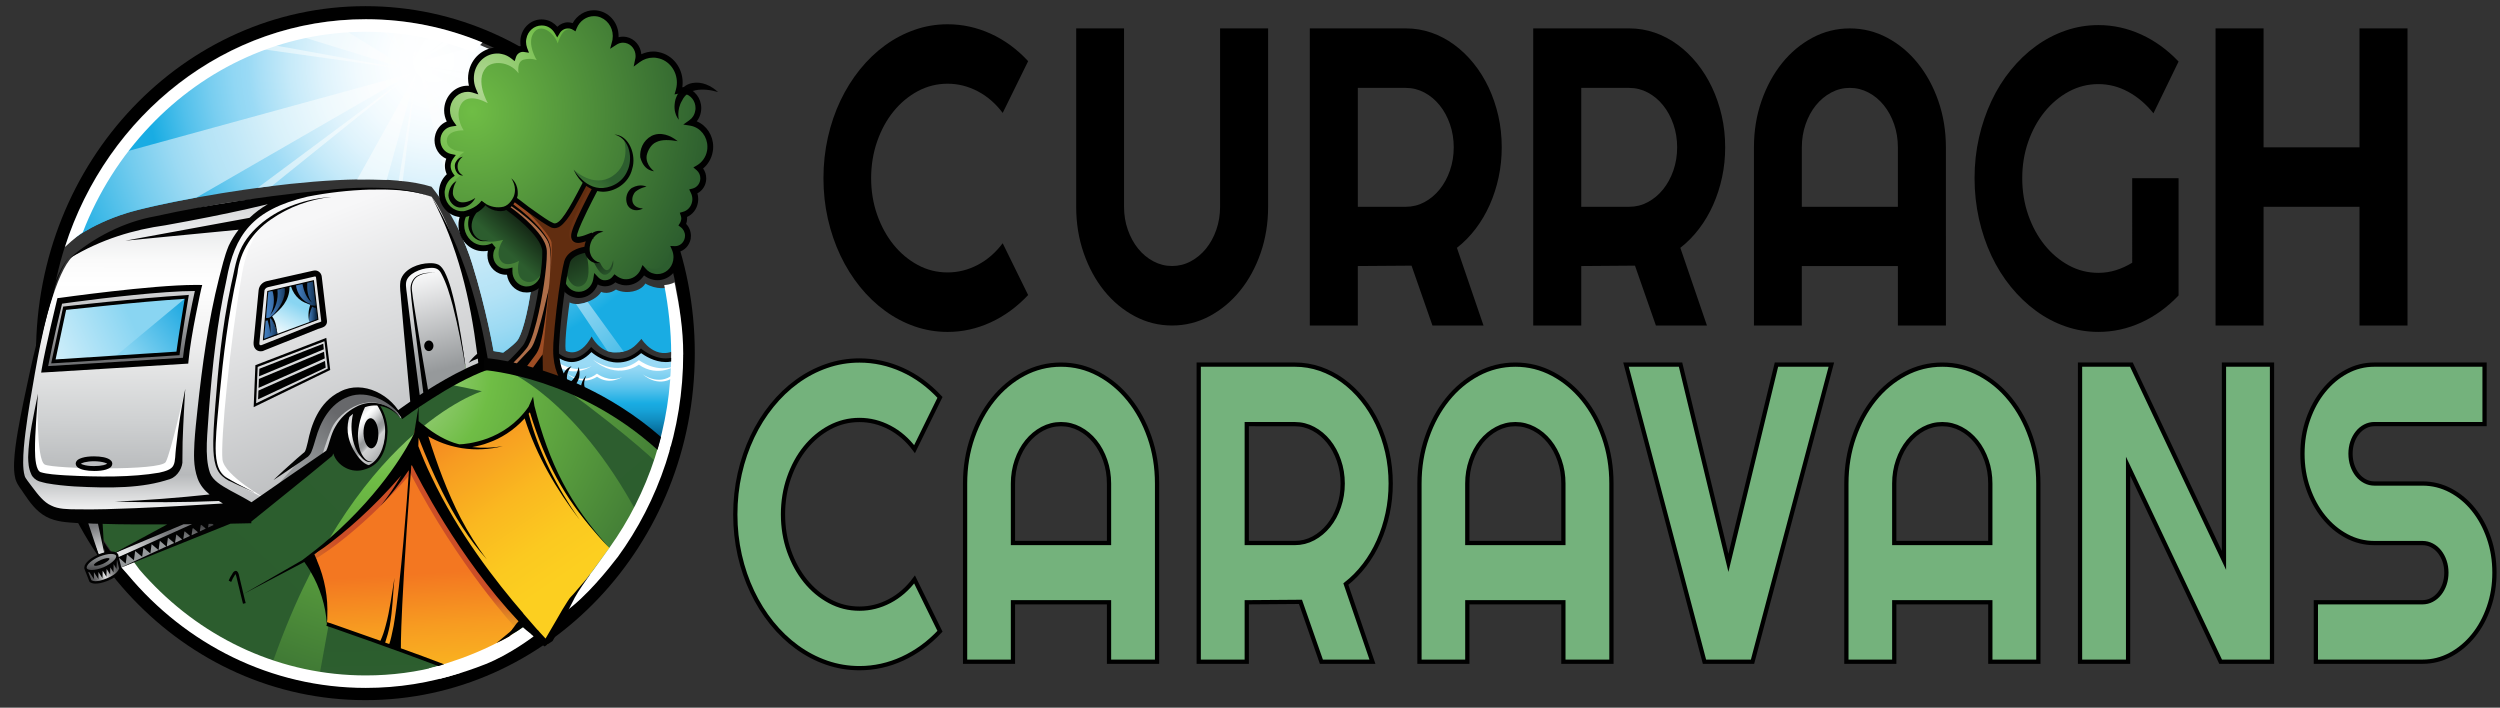 <?xml version="1.0" encoding="utf-8"?>
<!-- Generator: Adobe Illustrator 16.0.0, SVG Export Plug-In . SVG Version: 6.00 Build 0)  -->
<!DOCTYPE svg PUBLIC "-//W3C//DTD SVG 1.1//EN" "http://www.w3.org/Graphics/SVG/1.1/DTD/svg11.dtd">
<svg version="1.1" id="Layer_1" xmlns="http://www.w3.org/2000/svg" xmlns:xlink="http://www.w3.org/1999/xlink" x="0px" y="0px"
	 width="176.103px" height="49.849px" viewBox="-63.246 -2.193 176.103 49.849"
	 enable-background="new -63.246 -2.193 176.103 49.849" xml:space="preserve">
<rect x="-63.246" y="-2.193" width="176.103" height="49.849" fill="#333333" stroke="none"/>
<g>
	<path d="M9.177,18.59C8.39,19.427,7.51,20.07,6.535,20.517c-0.975,0.447-1.983,0.671-3.029,0.671c-0.803,0-1.574-0.129-2.317-0.387
		c-0.742-0.258-1.438-0.623-2.086-1.096c-0.648-0.472-1.24-1.038-1.774-1.699c-0.533-0.662-0.991-1.395-1.373-2.197
		c-0.381-0.802-0.676-1.664-0.885-2.583c-0.208-0.919-0.312-1.875-0.312-2.866c0-0.992,0.104-1.951,0.312-2.875
		c0.208-0.925,0.504-1.788,0.885-2.591c0.383-0.803,0.84-1.534,1.373-2.196c0.534-0.662,1.127-1.229,1.774-1.7
		c0.648-0.472,1.344-0.836,2.086-1.094C1.93-0.355,2.704-0.484,3.507-0.484c1.045,0,2.055,0.222,3.029,0.664
		c0.976,0.442,1.855,1.087,2.642,1.935L7.385,5.762C6.889,5.1,6.304,4.592,5.629,4.238S4.245,3.704,3.507,3.704
		c-0.748,0-1.447,0.175-2.101,0.524C0.755,4.579,0.184,5.053-0.303,5.653C-0.789,6.25-1.175,6.956-1.458,7.768
		c-0.282,0.813-0.424,1.677-0.424,2.591c0,0.913,0.142,1.772,0.424,2.575c0.283,0.804,0.668,1.506,1.154,2.109
		c0.488,0.604,1.059,1.079,1.709,1.43c0.653,0.352,1.353,0.524,2.1,0.524c0.738,0,1.446-0.177,2.122-0.532
		c0.676-0.354,1.261-0.863,1.757-1.525L9.177,18.59z"/>
	<path d="M26.082,12.373c0,1.158-0.178,2.245-0.53,3.263c-0.354,1.018-0.838,1.901-1.45,2.655c-0.613,0.755-1.331,1.351-2.151,1.788
		s-1.699,0.657-2.636,0.657c-0.934,0-1.813-0.22-2.634-0.657c-0.821-0.438-1.537-1.033-2.146-1.788
		c-0.608-0.754-1.09-1.64-1.443-2.655c-0.354-1.017-0.53-2.104-0.53-3.263V-0.193h3.371v12.565c0,0.574,0.087,1.114,0.266,1.62
		c0.178,0.506,0.418,0.949,0.725,1.328c0.306,0.379,0.667,0.679,1.078,0.896c0.413,0.219,0.851,0.329,1.313,0.329
		c0.464,0,0.903-0.109,1.314-0.329c0.413-0.22,0.771-0.519,1.079-0.896c0.307-0.379,0.549-0.822,0.725-1.328s0.265-1.045,0.265-1.62
		V-0.193h3.384v12.565L26.082,12.373L26.082,12.373z"/>
	<path d="M32.401,20.737h-3.383v-20.93h6.767c0.621,0,1.219,0.101,1.792,0.299c0.573,0.2,1.11,0.481,1.609,0.848
		c0.5,0.365,0.955,0.803,1.367,1.313c0.413,0.512,0.766,1.078,1.061,1.7c0.294,0.624,0.521,1.29,0.684,2
		c0.161,0.71,0.24,1.449,0.24,2.219c0,0.721-0.071,1.42-0.218,2.103c-0.145,0.682-0.354,1.328-0.625,1.94
		c-0.271,0.613-0.604,1.178-0.995,1.693c-0.393,0.516-0.833,0.963-1.319,1.343l1.874,5.474h-3.597l-1.473-4.219L32.4,16.547
		L32.401,20.737L32.401,20.737z M32.401,3.996v8.377h3.384c0.462,0,0.899-0.109,1.309-0.328c0.409-0.22,0.766-0.519,1.072-0.897
		s0.549-0.824,0.725-1.335c0.177-0.511,0.266-1.053,0.266-1.627c0-0.573-0.088-1.116-0.266-1.627
		c-0.177-0.511-0.418-0.956-0.725-1.335s-0.664-0.679-1.072-0.896c-0.409-0.218-0.847-0.329-1.309-0.329L32.401,3.996L32.401,3.996z
		"/>
	<path d="M48.139,20.737h-3.383v-20.93h6.767c0.621,0,1.218,0.101,1.793,0.299c0.573,0.2,1.11,0.481,1.608,0.848
		c0.5,0.365,0.956,0.803,1.368,1.313c0.411,0.512,0.766,1.078,1.06,1.7c0.295,0.623,0.522,1.289,0.684,1.999
		s0.242,1.449,0.242,2.219c0,0.721-0.071,1.42-0.218,2.103c-0.146,0.682-0.354,1.328-0.625,1.94
		c-0.271,0.613-0.604,1.178-0.996,1.693c-0.392,0.516-0.832,0.963-1.32,1.343l1.875,5.474h-3.596l-1.474-4.219l-3.784,0.029
		L48.139,20.737L48.139,20.737z M48.139,3.996v8.377h3.383c0.463,0,0.9-0.109,1.308-0.328c0.409-0.22,0.768-0.519,1.073-0.897
		c0.307-0.379,0.548-0.824,0.726-1.335c0.177-0.511,0.265-1.053,0.265-1.627c0-0.573-0.087-1.116-0.265-1.627
		c-0.179-0.511-0.419-0.956-0.726-1.335c-0.306-0.379-0.664-0.679-1.073-0.896c-0.407-0.218-0.845-0.329-1.308-0.329L48.139,3.996
		L48.139,3.996z"/>
	<path d="M73.828,20.737h-3.385v-4.188h-6.767v4.188h-3.372V8.185c0-1.157,0.177-2.245,0.531-3.262
		c0.354-1.018,0.835-1.904,1.443-2.663c0.609-0.759,1.325-1.356,2.146-1.795c0.82-0.438,1.699-0.657,2.634-0.657
		c0.936,0,1.813,0.22,2.635,0.657c0.822,0.438,1.539,1.036,2.151,1.795s1.097,1.646,1.45,2.663s0.531,2.104,0.531,3.262
		L73.828,20.737L73.828,20.737z M70.443,12.373V8.185c0-0.573-0.087-1.116-0.264-1.627c-0.177-0.51-0.418-0.956-0.726-1.335
		c-0.306-0.379-0.666-0.679-1.078-0.896s-0.852-0.33-1.315-0.33s-0.902,0.109-1.314,0.329c-0.411,0.22-0.771,0.519-1.077,0.896
		C64.362,5.6,64.12,6.047,63.943,6.557c-0.177,0.512-0.266,1.054-0.266,1.627v4.188L70.443,12.373L70.443,12.373z"/>
	<path d="M90.215,18.619c-0.787,0.827-1.663,1.462-2.628,1.905c-0.969,0.441-1.974,0.663-3.02,0.663
		c-0.802,0-1.574-0.129-2.315-0.387c-0.742-0.258-1.437-0.623-2.081-1.096c-0.646-0.472-1.233-1.035-1.769-1.692
		s-0.991-1.387-1.368-2.188c-0.377-0.804-0.67-1.666-0.878-2.59c-0.207-0.925-0.312-1.884-0.312-2.875
		c0-0.992,0.104-1.946,0.312-2.86c0.208-0.913,0.501-1.772,0.878-2.575c0.377-0.804,0.833-1.532,1.368-2.188
		c0.535-0.657,1.123-1.22,1.769-1.687c0.646-0.468,1.338-0.83,2.081-1.087c0.741-0.258,1.515-0.388,2.315-0.388
		c1.046,0,2.051,0.223,3.02,0.664c0.966,0.442,1.843,1.078,2.628,1.904l-1.77,3.647c-0.511-0.643-1.1-1.146-1.768-1.511
		c-0.668-0.365-1.372-0.547-2.11-0.547c-0.739,0-1.432,0.175-2.081,0.524c-0.648,0.352-1.216,0.824-1.703,1.423
		c-0.486,0.599-0.873,1.299-1.155,2.103c-0.282,0.803-0.425,1.661-0.425,2.576c0,0.924,0.143,1.791,0.425,2.598
		c0.283,0.809,0.668,1.514,1.155,2.116c0.487,0.604,1.055,1.08,1.703,1.431s1.341,0.524,2.081,0.524
		c0.424,0,0.837-0.063,1.238-0.188c0.399-0.126,0.782-0.303,1.144-0.525V10.36h3.266V18.619z"/>
	<path d="M96.203,20.737H92.82v-20.93h3.383v8.377h6.756v-8.377h3.383v20.93h-3.383v-8.362h-6.756V20.737z"/>
	<path fill="#74B27C" stroke="#000000" stroke-width="0.3" stroke-miterlimit="10" d="M2.968,42.275
		c-0.786,0.837-1.667,1.479-2.641,1.927c-0.975,0.447-1.985,0.671-3.03,0.671c-0.801,0-1.573-0.129-2.315-0.387
		c-0.744-0.258-1.438-0.623-2.088-1.096c-0.647-0.472-1.24-1.038-1.773-1.699c-0.535-0.662-0.993-1.395-1.374-2.197
		c-0.381-0.802-0.677-1.664-0.885-2.583s-0.312-1.875-0.312-2.867c0-0.993,0.104-1.951,0.312-2.875
		c0.208-0.925,0.504-1.788,0.885-2.591c0.382-0.803,0.838-1.534,1.374-2.196c0.533-0.662,1.125-1.229,1.773-1.7
		s1.344-0.836,2.088-1.094c0.742-0.259,1.515-0.388,2.315-0.388c1.045,0,2.056,0.222,3.03,0.664
		c0.974,0.442,1.854,1.087,2.641,1.935l-1.792,3.647c-0.494-0.662-1.081-1.17-1.757-1.524c-0.675-0.354-1.384-0.533-2.122-0.533
		c-0.746,0-1.446,0.176-2.099,0.524c-0.653,0.35-1.223,0.824-1.71,1.424c-0.486,0.598-0.871,1.304-1.155,2.115
		c-0.283,0.813-0.423,1.677-0.423,2.591c0,0.913,0.141,1.772,0.423,2.575c0.285,0.804,0.669,1.506,1.155,2.109
		c0.487,0.603,1.058,1.079,1.71,1.43c0.652,0.352,1.353,0.524,2.099,0.524c0.738,0,1.447-0.177,2.122-0.532
		c0.676-0.354,1.263-0.863,1.757-1.525L2.968,42.275z"/>
	<path fill="#74B27C" stroke="#000000" stroke-width="0.3" stroke-miterlimit="10" d="M18.259,44.421h-3.384v-4.188H8.108v4.188
		H4.736V31.869c0-1.157,0.178-2.245,0.53-3.262c0.354-1.018,0.835-1.904,1.444-2.663s1.325-1.356,2.145-1.795
		c0.823-0.438,1.701-0.657,2.636-0.657s1.813,0.22,2.637,0.657c0.819,0.438,1.537,1.036,2.149,1.795
		c0.614,0.759,1.097,1.646,1.451,2.663s0.531,2.104,0.531,3.262V44.421L18.259,44.421z M14.875,36.058v-4.188
		c0-0.573-0.088-1.116-0.266-1.627c-0.177-0.51-0.418-0.956-0.724-1.335c-0.308-0.379-0.667-0.679-1.079-0.896
		c-0.414-0.219-0.852-0.329-1.314-0.329c-0.464,0-0.901,0.11-1.315,0.329c-0.412,0.22-0.772,0.519-1.078,0.896
		c-0.307,0.379-0.549,0.825-0.725,1.335c-0.176,0.511-0.266,1.054-0.266,1.627v4.188H14.875z"/>
	<path fill="#74B27C" stroke="#000000" stroke-width="0.3" stroke-miterlimit="10" d="M24.577,44.421h-3.384v-20.93h6.767
		c0.621,0,1.219,0.101,1.793,0.299c0.574,0.2,1.109,0.481,1.608,0.848s0.955,0.803,1.366,1.313c0.414,0.512,0.768,1.078,1.062,1.7
		c0.295,0.623,0.521,1.289,0.686,1.999c0.16,0.71,0.241,1.449,0.241,2.219c0,0.721-0.072,1.42-0.218,2.103
		c-0.146,0.682-0.354,1.328-0.624,1.94c-0.271,0.613-0.604,1.178-0.997,1.693c-0.395,0.516-0.833,0.963-1.32,1.343l1.874,5.474
		h-3.596l-1.474-4.219l-3.784,0.029V44.421z M24.577,27.681v8.377h3.383c0.465,0,0.9-0.109,1.311-0.328
		c0.408-0.22,0.767-0.519,1.073-0.897c0.306-0.379,0.547-0.824,0.723-1.335c0.179-0.511,0.268-1.053,0.268-1.627
		c0-0.573-0.089-1.116-0.268-1.627c-0.177-0.511-0.418-0.956-0.723-1.335c-0.308-0.379-0.665-0.679-1.073-0.896
		c-0.409-0.218-0.846-0.329-1.311-0.329L24.577,27.681L24.577,27.681z"/>
	<path fill="#74B27C" stroke="#000000" stroke-width="0.3" stroke-miterlimit="10" d="M50.266,44.421h-3.385v-4.188h-6.767v4.188
		h-3.371V31.869c0-1.157,0.177-2.245,0.529-3.262c0.354-1.018,0.835-1.904,1.444-2.663c0.608-0.759,1.324-1.356,2.146-1.795
		c0.82-0.438,1.7-0.657,2.636-0.657c0.935,0,1.813,0.22,2.636,0.657c0.82,0.438,1.537,1.036,2.15,1.795
		c0.612,0.759,1.096,1.646,1.451,2.663c0.354,1.017,0.529,2.104,0.529,3.262L50.266,44.421L50.266,44.421z M46.881,36.058v-4.188
		c0-0.573-0.088-1.116-0.266-1.627c-0.176-0.51-0.416-0.956-0.724-1.335s-0.666-0.679-1.08-0.896
		c-0.412-0.218-0.851-0.329-1.313-0.329s-0.902,0.11-1.313,0.329c-0.415,0.22-0.773,0.519-1.081,0.896
		c-0.306,0.379-0.548,0.825-0.724,1.335c-0.178,0.512-0.268,1.054-0.268,1.627v4.188H46.881z"/>
	<path fill="#74B27C" stroke="#000000" stroke-width="0.3" stroke-miterlimit="10" d="M65.756,23.491L60.203,44.42h-3.383
		l-5.529-20.929h3.843l3.372,13.968l3.384-13.968H65.756z"/>
	<path fill="#74B27C" stroke="#000000" stroke-width="0.3" stroke-miterlimit="10" d="M80.339,44.421h-3.384v-4.188h-6.767v4.188
		h-3.372V31.869c0-1.157,0.178-2.245,0.53-3.262c0.354-1.018,0.834-1.904,1.443-2.663c0.607-0.759,1.326-1.356,2.146-1.795
		c0.821-0.438,1.699-0.657,2.635-0.657c0.937,0,1.813,0.22,2.636,0.657c0.821,0.438,1.54,1.036,2.151,1.795
		c0.612,0.759,1.097,1.646,1.45,2.663c0.354,1.017,0.53,2.104,0.53,3.262L80.339,44.421L80.339,44.421z M76.954,36.058v-4.188
		c0-0.573-0.087-1.116-0.265-1.627c-0.178-0.51-0.419-0.956-0.726-1.335s-0.666-0.679-1.078-0.896
		c-0.413-0.218-0.852-0.329-1.315-0.329c-0.463,0-0.9,0.11-1.313,0.329c-0.412,0.22-0.771,0.519-1.078,0.896
		c-0.308,0.379-0.55,0.825-0.726,1.335c-0.177,0.511-0.266,1.054-0.266,1.627v4.188H76.954z"/>
	<path fill="#74B27C" stroke="#000000" stroke-width="0.3" stroke-miterlimit="10" d="M96.797,44.421h-3.619l-6.519-13.776v13.776
		h-3.385v-20.93h3.619l6.52,13.792V23.491h3.384V44.421z"/>
	<path fill="#74B27C" stroke="#000000" stroke-width="0.3" stroke-miterlimit="10" d="M98.943,29.768
		c0-0.865,0.133-1.679,0.401-2.438c0.267-0.759,0.63-1.423,1.09-1.991c0.459-0.568,0.995-1.02,1.61-1.351
		c0.611-0.331,1.267-0.497,1.968-0.497h7.758v4.19h-7.758c-0.236,0-0.454,0.055-0.66,0.161c-0.204,0.106-0.384,0.255-0.536,0.444
		c-0.152,0.188-0.272,0.411-0.359,0.664c-0.085,0.253-0.129,0.524-0.129,0.816s0.044,0.567,0.129,0.824
		c0.087,0.258,0.207,0.481,0.359,0.671s0.332,0.338,0.536,0.444c0.206,0.107,0.424,0.161,0.66,0.161h3.384
		c0.7,0,1.358,0.163,1.977,0.489c0.614,0.325,1.153,0.772,1.612,1.343c0.46,0.569,0.822,1.235,1.085,1.999
		c0.266,0.765,0.396,1.579,0.396,2.445c0,0.865-0.13,1.678-0.396,2.437c-0.263,0.76-0.624,1.424-1.085,1.992
		c-0.46,0.568-0.997,1.021-1.612,1.351c-0.618,0.33-1.275,0.496-1.977,0.496h-7.51v-4.188h7.51c0.237,0,0.454-0.054,0.659-0.161
		c0.206-0.106,0.384-0.255,0.537-0.445c0.152-0.188,0.273-0.41,0.359-0.663c0.086-0.254,0.13-0.524,0.13-0.816
		s-0.044-0.564-0.13-0.817s-0.207-0.474-0.359-0.664c-0.153-0.189-0.331-0.338-0.537-0.444c-0.205-0.106-0.422-0.16-0.659-0.16
		h-3.384c-0.7,0-1.354-0.166-1.968-0.496c-0.615-0.331-1.151-0.781-1.61-1.351c-0.46-0.569-0.823-1.236-1.09-2
		C99.074,31.448,98.943,30.634,98.943,29.768z"/>
</g>
<g>
	<g>
		<path d="M-60.709,22.683C-60.705,9.185-50.317-1.759-37.504-1.759l0,0c12.811,0,23.2,10.947,23.2,24.442l0,0
			c0,13.509-10.387,24.443-23.2,24.443l0,0C-50.313,47.126-60.702,36.192-60.709,22.683L-60.709,22.683z M-53.295,6.051
			c-4.041,4.253-6.54,10.137-6.54,16.632l0,0c0,6.495,2.499,12.371,6.54,16.637l0,0c4.044,4.25,9.623,6.897,15.791,6.897l0,0
			c6.169,0,11.744-2.635,15.788-6.897l0,0c4.035-4.266,6.537-10.142,6.537-16.637l0,0c0-6.495-2.499-12.379-6.537-16.632l0,0
			c-4.044-4.259-9.623-6.887-15.788-6.887l0,0C-43.672-0.84-49.251,1.791-53.295,6.051L-53.295,6.051z"/>
	</g>
	<g>
		<g>
			
				<radialGradient id="SVGID_1_" cx="157.161" cy="618.572" r="16.972" gradientTransform="matrix(1.406 0 0 1.481 -253.664 -914.042)" gradientUnits="userSpaceOnUse">
				<stop  offset="0" style="stop-color:#FFFFFF"/>
				<stop  offset="0.122" style="stop-color:#FCFEFF"/>
				<stop  offset="0.228" style="stop-color:#F1FAFE"/>
				<stop  offset="0.329" style="stop-color:#DFF3FC"/>
				<stop  offset="0.426" style="stop-color:#C6EAF9"/>
				<stop  offset="0.519" style="stop-color:#A6DEF6"/>
				<stop  offset="0.548" style="stop-color:#9ADAF5"/>
				<stop  offset="0.591" style="stop-color:#91D7F4"/>
				<stop  offset="0.661" style="stop-color:#79CEF0"/>
				<stop  offset="0.75" style="stop-color:#51C0EB"/>
				<stop  offset="0.852" style="stop-color:#1AADE3"/>
				<stop  offset="0.854" style="stop-color:#19ACE3"/>
				<stop  offset="1" style="stop-color:#19ACE3"/>
			</radialGradient>
			<path fill="url(#SVGID_1_)" d="M-37.565-0.676c-9.694-0.027-17.953,6.508-20.986,15.633h0.037c0,0,1.536-1.334,4.259-2.161
				c2.717-0.836,16.265-3.458,21.402-1.837c0,0,1.848,2.152,2.866,5.413c1.018,3.265,1.509,6.165,1.509,6.165l0.677,0.112
				c0,0,0.677-0.474,0.983-0.832c0.3-0.353,0.756-1.821,1.056-4.139c0.167-1.277,0.593-1.232,0.936-0.939
				c0.987-0.078,6.519-0.531,8.433-0.734C-19.108,6.376-27.55-0.642-37.565-0.676z"/>
			
				<radialGradient id="SVGID_2_" cx="157.17" cy="618.575" r="16.967" gradientTransform="matrix(1.406 0 0 1.481 -253.664 -914.042)" gradientUnits="userSpaceOnUse">
				<stop  offset="0" style="stop-color:#FFFFFF"/>
				<stop  offset="0.122" style="stop-color:#FCFEFF"/>
				<stop  offset="0.228" style="stop-color:#F1FAFE"/>
				<stop  offset="0.329" style="stop-color:#DFF3FC"/>
				<stop  offset="0.426" style="stop-color:#C6EAF9"/>
				<stop  offset="0.519" style="stop-color:#A6DEF6"/>
				<stop  offset="0.548" style="stop-color:#9ADAF5"/>
				<stop  offset="0.591" style="stop-color:#91D7F4"/>
				<stop  offset="0.661" style="stop-color:#79CEF0"/>
				<stop  offset="0.75" style="stop-color:#51C0EB"/>
				<stop  offset="0.852" style="stop-color:#1AADE3"/>
				<stop  offset="0.854" style="stop-color:#19ACE3"/>
				<stop  offset="1" style="stop-color:#19ACE3"/>
			</radialGradient>
			<path fill="url(#SVGID_2_)" d="M-15.915,18.008c-0.33,0.103-1.086,0.234-1.876-0.232c0,0-0.18,0.41-0.882,0.561
				c-0.708,0.145-1.185-0.137-1.185-0.137s-0.497,0.396-1.044,0.168c0,0-0.221,0.469-1.127,0.761
				c-0.684,0.222-1.093-0.018-1.093-0.018s-0.409,2.775-0.266,3.405c0,0,0.94,0.599,1.818-1.005c0,0,0.531,1.1,1.607,1.117
				c1.076,0.018,1.409-0.389,1.902-0.95c0,0,1.007,1.648,2.529,0.711C-15.536,20.84-15.635,19.473-15.915,18.008z"/>
		</g>
		<g>
			
				<radialGradient id="SVGID_3_" cx="156.461" cy="619.057" r="18.987" gradientTransform="matrix(1.406 0 0 1.481 -253.664 -914.042)" gradientUnits="userSpaceOnUse">
				<stop  offset="0" style="stop-color:#FFFFFF"/>
				<stop  offset="0.128" style="stop-color:#FBFDFE"/>
				<stop  offset="0.265" style="stop-color:#EEF9FD"/>
				<stop  offset="0.405" style="stop-color:#D9F1FA"/>
				<stop  offset="0.54" style="stop-color:#BDE6F7"/>
				<stop  offset="0.594" style="stop-color:#B4E3F6"/>
				<stop  offset="0.682" style="stop-color:#9CDAF3"/>
				<stop  offset="0.793" style="stop-color:#74CCEE"/>
				<stop  offset="0.922" style="stop-color:#3EB9E7"/>
				<stop  offset="1" style="stop-color:#19ACE3"/>
			</radialGradient>
			<path fill="url(#SVGID_3_)" d="M-45.276,0.75c-0.269,0.106-0.544,0.221-0.81,0.337l11.659,1.637L-45.276,0.75z"/>
			
				<radialGradient id="SVGID_4_" cx="156.463" cy="619.061" r="19.068" gradientTransform="matrix(1.406 0 0 1.481 -253.664 -914.042)" gradientUnits="userSpaceOnUse">
				<stop  offset="0" style="stop-color:#FFFFFF"/>
				<stop  offset="0.128" style="stop-color:#FBFDFE"/>
				<stop  offset="0.265" style="stop-color:#EEF9FD"/>
				<stop  offset="0.405" style="stop-color:#D9F1FA"/>
				<stop  offset="0.54" style="stop-color:#BDE6F7"/>
				<stop  offset="0.594" style="stop-color:#B4E3F6"/>
				<stop  offset="0.682" style="stop-color:#9CDAF3"/>
				<stop  offset="0.793" style="stop-color:#74CCEE"/>
				<stop  offset="0.922" style="stop-color:#3EB9E7"/>
				<stop  offset="1" style="stop-color:#19ACE3"/>
			</radialGradient>
			<path fill="url(#SVGID_4_)" d="M-35.985-0.612l1.568,3.023l-0.728-2.938C-35.424-0.564-35.706-0.592-35.985-0.612z"/>
			
				<radialGradient id="SVGID_5_" cx="156.46" cy="619.061" r="19.011" gradientTransform="matrix(1.406 0 0 1.481 -253.664 -914.042)" gradientUnits="userSpaceOnUse">
				<stop  offset="0" style="stop-color:#FFFFFF"/>
				<stop  offset="0.128" style="stop-color:#FBFDFE"/>
				<stop  offset="0.265" style="stop-color:#EEF9FD"/>
				<stop  offset="0.405" style="stop-color:#D9F1FA"/>
				<stop  offset="0.54" style="stop-color:#BDE6F7"/>
				<stop  offset="0.594" style="stop-color:#B4E3F6"/>
				<stop  offset="0.682" style="stop-color:#9CDAF3"/>
				<stop  offset="0.793" style="stop-color:#74CCEE"/>
				<stop  offset="0.922" style="stop-color:#3EB9E7"/>
				<stop  offset="1" style="stop-color:#19ACE3"/>
			</radialGradient>
			<path fill="url(#SVGID_5_)" d="M-36.462-0.642c-0.058,0-0.12-0.003-0.174-0.01l2.219,3.064L-36.462-0.642z"/>
			
				<radialGradient id="SVGID_6_" cx="156.461" cy="619.059" r="19.027" gradientTransform="matrix(1.406 0 0 1.481 -253.664 -914.042)" gradientUnits="userSpaceOnUse">
				<stop  offset="0" style="stop-color:#FFFFFF"/>
				<stop  offset="0.128" style="stop-color:#FBFDFE"/>
				<stop  offset="0.265" style="stop-color:#EEF9FD"/>
				<stop  offset="0.405" style="stop-color:#D9F1FA"/>
				<stop  offset="0.54" style="stop-color:#BDE6F7"/>
				<stop  offset="0.594" style="stop-color:#B4E3F6"/>
				<stop  offset="0.682" style="stop-color:#9CDAF3"/>
				<stop  offset="0.793" style="stop-color:#74CCEE"/>
				<stop  offset="0.922" style="stop-color:#3EB9E7"/>
				<stop  offset="1" style="stop-color:#19ACE3"/>
			</radialGradient>
			<path fill="url(#SVGID_6_)" d="M-43.123,0.046l8.694,2.678l-5.329-3.292C-40.904-0.456-42.031-0.248-43.123,0.046z"/>
			
				<radialGradient id="SVGID_7_" cx="156.459" cy="619.061" r="19.03" gradientTransform="matrix(1.406 0 0 1.481 -253.664 -914.042)" gradientUnits="userSpaceOnUse">
				<stop  offset="0" style="stop-color:#FFFFFF"/>
				<stop  offset="0.128" style="stop-color:#FBFDFE"/>
				<stop  offset="0.265" style="stop-color:#EEF9FD"/>
				<stop  offset="0.405" style="stop-color:#D9F1FA"/>
				<stop  offset="0.54" style="stop-color:#BDE6F7"/>
				<stop  offset="0.594" style="stop-color:#B4E3F6"/>
				<stop  offset="0.682" style="stop-color:#9CDAF3"/>
				<stop  offset="0.793" style="stop-color:#74CCEE"/>
				<stop  offset="0.922" style="stop-color:#3EB9E7"/>
				<stop  offset="1" style="stop-color:#19ACE3"/>
			</radialGradient>
			<path fill="url(#SVGID_7_)" d="M-33.517-0.271l-0.68,2.464l1.3-2.328C-33.105-0.187-33.31-0.234-33.517-0.271z"/>
			
				<radialGradient id="SVGID_8_" cx="156.462" cy="619.055" r="18.983" gradientTransform="matrix(1.406 0 0 1.481 -253.664 -914.042)" gradientUnits="userSpaceOnUse">
				<stop  offset="0" style="stop-color:#FFFFFF"/>
				<stop  offset="0.128" style="stop-color:#FBFDFE"/>
				<stop  offset="0.265" style="stop-color:#EEF9FD"/>
				<stop  offset="0.405" style="stop-color:#D9F1FA"/>
				<stop  offset="0.54" style="stop-color:#BDE6F7"/>
				<stop  offset="0.594" style="stop-color:#B4E3F6"/>
				<stop  offset="0.682" style="stop-color:#9CDAF3"/>
				<stop  offset="0.793" style="stop-color:#74CCEE"/>
				<stop  offset="0.922" style="stop-color:#3EB9E7"/>
				<stop  offset="1" style="stop-color:#19ACE3"/>
			</radialGradient>
			<path fill="url(#SVGID_8_)" d="M-22.138,5.988l-11.553-3.56l15.891,9.824C-18.911,9.913-20.378,7.796-22.138,5.988z"/>
			
				<radialGradient id="SVGID_9_" cx="156.461" cy="619.06" r="18.952" gradientTransform="matrix(1.406 0 0 1.481 -253.664 -914.042)" gradientUnits="userSpaceOnUse">
				<stop  offset="0" style="stop-color:#FFFFFF"/>
				<stop  offset="0.128" style="stop-color:#FBFDFE"/>
				<stop  offset="0.265" style="stop-color:#EEF9FD"/>
				<stop  offset="0.405" style="stop-color:#D9F1FA"/>
				<stop  offset="0.54" style="stop-color:#BDE6F7"/>
				<stop  offset="0.594" style="stop-color:#B4E3F6"/>
				<stop  offset="0.682" style="stop-color:#9CDAF3"/>
				<stop  offset="0.793" style="stop-color:#74CCEE"/>
				<stop  offset="0.922" style="stop-color:#3EB9E7"/>
				<stop  offset="1" style="stop-color:#19ACE3"/>
			</radialGradient>
			<path fill="url(#SVGID_9_)" d="M-44.087,10.904l9.868-7.947l-10.872,8.077C-44.76,10.993-44.428,10.948-44.087,10.904z"/>
			
				<radialGradient id="SVGID_10_" cx="156.461" cy="619.062" r="19.02" gradientTransform="matrix(1.406 0 0 1.481 -253.664 -914.042)" gradientUnits="userSpaceOnUse">
				<stop  offset="0" style="stop-color:#FFFFFF"/>
				<stop  offset="0.128" style="stop-color:#FBFDFE"/>
				<stop  offset="0.265" style="stop-color:#EEF9FD"/>
				<stop  offset="0.405" style="stop-color:#D9F1FA"/>
				<stop  offset="0.54" style="stop-color:#BDE6F7"/>
				<stop  offset="0.594" style="stop-color:#B4E3F6"/>
				<stop  offset="0.682" style="stop-color:#9CDAF3"/>
				<stop  offset="0.793" style="stop-color:#74CCEE"/>
				<stop  offset="0.922" style="stop-color:#3EB9E7"/>
				<stop  offset="1" style="stop-color:#19ACE3"/>
			</radialGradient>
			<path fill="url(#SVGID_10_)" d="M-33.875-0.34l-0.322,2.532l0.412-2.518C-33.817-0.332-33.852-0.336-33.875-0.34z"/>
			
				<radialGradient id="SVGID_11_" cx="156.461" cy="619.055" r="18.982" gradientTransform="matrix(1.406 0 0 1.481 -253.664 -914.042)" gradientUnits="userSpaceOnUse">
				<stop  offset="0" style="stop-color:#FFFFFF"/>
				<stop  offset="0.128" style="stop-color:#FBFDFE"/>
				<stop  offset="0.265" style="stop-color:#EEF9FD"/>
				<stop  offset="0.405" style="stop-color:#D9F1FA"/>
				<stop  offset="0.54" style="stop-color:#BDE6F7"/>
				<stop  offset="0.594" style="stop-color:#B4E3F6"/>
				<stop  offset="0.682" style="stop-color:#9CDAF3"/>
				<stop  offset="0.793" style="stop-color:#74CCEE"/>
				<stop  offset="0.922" style="stop-color:#3EB9E7"/>
				<stop  offset="1" style="stop-color:#19ACE3"/>
			</radialGradient>
			<path fill="url(#SVGID_11_)" d="M-24.116,4.176c-0.204-0.166-0.405-0.328-0.612-0.484l-8.963-1.263L-24.116,4.176z"/>
			
				<radialGradient id="SVGID_12_" cx="156.461" cy="619.055" r="18.956" gradientTransform="matrix(1.406 0 0 1.481 -253.664 -914.042)" gradientUnits="userSpaceOnUse">
				<stop  offset="0" style="stop-color:#FFFFFF"/>
				<stop  offset="0.128" style="stop-color:#FBFDFE"/>
				<stop  offset="0.265" style="stop-color:#EEF9FD"/>
				<stop  offset="0.405" style="stop-color:#D9F1FA"/>
				<stop  offset="0.54" style="stop-color:#BDE6F7"/>
				<stop  offset="0.594" style="stop-color:#B4E3F6"/>
				<stop  offset="0.682" style="stop-color:#9CDAF3"/>
				<stop  offset="0.793" style="stop-color:#74CCEE"/>
				<stop  offset="0.922" style="stop-color:#3EB9E7"/>
				<stop  offset="1" style="stop-color:#19ACE3"/>
			</radialGradient>
			<path fill="url(#SVGID_12_)" d="M-54.255,12.796c0.811-0.255,2.608-0.67,4.851-1.076l15.185-8.762l-21.224,5.821
				c-1.311,1.866-2.366,3.944-3.108,6.178h0.037C-58.514,14.957-56.978,13.623-54.255,12.796z"/>
			
				<radialGradient id="SVGID_13_" cx="156.461" cy="619.058" r="18.979" gradientTransform="matrix(1.406 0 0 1.481 -253.664 -914.042)" gradientUnits="userSpaceOnUse">
				<stop  offset="0" style="stop-color:#FFFFFF"/>
				<stop  offset="0.128" style="stop-color:#FBFDFE"/>
				<stop  offset="0.265" style="stop-color:#EEF9FD"/>
				<stop  offset="0.405" style="stop-color:#D9F1FA"/>
				<stop  offset="0.54" style="stop-color:#BDE6F7"/>
				<stop  offset="0.594" style="stop-color:#B4E3F6"/>
				<stop  offset="0.682" style="stop-color:#9CDAF3"/>
				<stop  offset="0.793" style="stop-color:#74CCEE"/>
				<stop  offset="0.922" style="stop-color:#3EB9E7"/>
				<stop  offset="1" style="stop-color:#19ACE3"/>
			</radialGradient>
			<path fill="url(#SVGID_13_)" d="M-29.991,16.371c1.018,3.265,1.509,6.165,1.509,6.165l0.677,0.112c0,0,0.678-0.474,0.984-0.832
				c0.29-0.344,0.715-1.719,1.021-3.877l-7.9-15.192l2.812,11.363C-30.566,14.78-30.249,15.532-29.991,16.371z"/>
			
				<radialGradient id="SVGID_14_" cx="156.451" cy="619.068" r="18.983" gradientTransform="matrix(1.406 0 0 1.481 -253.664 -914.042)" gradientUnits="userSpaceOnUse">
				<stop  offset="0" style="stop-color:#FFFFFF"/>
				<stop  offset="0.128" style="stop-color:#FBFDFE"/>
				<stop  offset="0.265" style="stop-color:#EEF9FD"/>
				<stop  offset="0.405" style="stop-color:#D9F1FA"/>
				<stop  offset="0.54" style="stop-color:#BDE6F7"/>
				<stop  offset="0.594" style="stop-color:#B4E3F6"/>
				<stop  offset="0.682" style="stop-color:#9CDAF3"/>
				<stop  offset="0.793" style="stop-color:#74CCEE"/>
				<stop  offset="0.922" style="stop-color:#3EB9E7"/>
				<stop  offset="1" style="stop-color:#19ACE3"/>
			</radialGradient>
			<path fill="url(#SVGID_14_)" d="M-22.029,19.133c-0.252,0.081-0.467,0.097-0.64,0.094l2.223,3.315
				c0.147,0.049,0.306,0.083,0.484,0.086c0.254,0.005,0.469-0.011,0.653-0.052l-2.543-3.506
				C-21.909,19.09-21.964,19.108-22.029,19.133z"/>
			
				<radialGradient id="SVGID_15_" cx="156.458" cy="619.055" r="18.984" gradientTransform="matrix(1.406 0 0 1.481 -253.664 -914.042)" gradientUnits="userSpaceOnUse">
				<stop  offset="0" style="stop-color:#FFFFFF"/>
				<stop  offset="0.128" style="stop-color:#FBFDFE"/>
				<stop  offset="0.265" style="stop-color:#EEF9FD"/>
				<stop  offset="0.405" style="stop-color:#D9F1FA"/>
				<stop  offset="0.54" style="stop-color:#BDE6F7"/>
				<stop  offset="0.594" style="stop-color:#B4E3F6"/>
				<stop  offset="0.682" style="stop-color:#9CDAF3"/>
				<stop  offset="0.793" style="stop-color:#74CCEE"/>
				<stop  offset="0.922" style="stop-color:#3EB9E7"/>
				<stop  offset="1" style="stop-color:#19ACE3"/>
			</radialGradient>
			<path fill="url(#SVGID_15_)" d="M-30.848,0.44l-3.046,1.752l4.459-1.222C-29.902,0.78-30.368,0.6-30.848,0.44z"/>
			
				<radialGradient id="SVGID_16_" cx="156.46" cy="619.06" r="18.976" gradientTransform="matrix(1.406 0 0 1.481 -253.664 -914.042)" gradientUnits="userSpaceOnUse">
				<stop  offset="0" style="stop-color:#FFFFFF"/>
				<stop  offset="0.128" style="stop-color:#FBFDFE"/>
				<stop  offset="0.265" style="stop-color:#EEF9FD"/>
				<stop  offset="0.405" style="stop-color:#D9F1FA"/>
				<stop  offset="0.54" style="stop-color:#BDE6F7"/>
				<stop  offset="0.594" style="stop-color:#B4E3F6"/>
				<stop  offset="0.682" style="stop-color:#9CDAF3"/>
				<stop  offset="0.793" style="stop-color:#74CCEE"/>
				<stop  offset="0.922" style="stop-color:#3EB9E7"/>
				<stop  offset="1" style="stop-color:#19ACE3"/>
			</radialGradient>
			<path fill="url(#SVGID_16_)" d="M-24.36,16.698c0.21-0.014,0.456-0.033,0.745-0.057L-33.701,2.744L-24.36,16.698z"/>
			
				<radialGradient id="SVGID_17_" cx="156.462" cy="619.057" r="19.038" gradientTransform="matrix(1.406 0 0 1.481 -253.664 -914.042)" gradientUnits="userSpaceOnUse">
				<stop  offset="0" style="stop-color:#FFFFFF"/>
				<stop  offset="0.128" style="stop-color:#FBFDFE"/>
				<stop  offset="0.265" style="stop-color:#EEF9FD"/>
				<stop  offset="0.405" style="stop-color:#D9F1FA"/>
				<stop  offset="0.54" style="stop-color:#BDE6F7"/>
				<stop  offset="0.594" style="stop-color:#B4E3F6"/>
				<stop  offset="0.682" style="stop-color:#9CDAF3"/>
				<stop  offset="0.793" style="stop-color:#74CCEE"/>
				<stop  offset="0.922" style="stop-color:#3EB9E7"/>
				<stop  offset="1" style="stop-color:#19ACE3"/>
			</radialGradient>
			<path fill="url(#SVGID_17_)" d="M-34.882,10.567l0.96-7.601l-1.24,7.569C-35.067,10.543-34.974,10.551-34.882,10.567z"/>
			
				<radialGradient id="SVGID_18_" cx="156.46" cy="619.06" r="18.961" gradientTransform="matrix(1.406 0 0 1.481 -253.664 -914.042)" gradientUnits="userSpaceOnUse">
				<stop  offset="0" style="stop-color:#FFFFFF"/>
				<stop  offset="0.128" style="stop-color:#FBFDFE"/>
				<stop  offset="0.265" style="stop-color:#EEF9FD"/>
				<stop  offset="0.405" style="stop-color:#D9F1FA"/>
				<stop  offset="0.54" style="stop-color:#BDE6F7"/>
				<stop  offset="0.594" style="stop-color:#B4E3F6"/>
				<stop  offset="0.682" style="stop-color:#9CDAF3"/>
				<stop  offset="0.793" style="stop-color:#74CCEE"/>
				<stop  offset="0.922" style="stop-color:#3EB9E7"/>
				<stop  offset="1" style="stop-color:#19ACE3"/>
			</radialGradient>
			<path fill="url(#SVGID_18_)" d="M-31.465,0.24l-2.43,1.958l2.574-1.914C-31.373,0.27-31.417,0.254-31.465,0.24z"/>
			
				<radialGradient id="SVGID_19_" cx="156.462" cy="619.058" r="19.077" gradientTransform="matrix(1.406 0 0 1.481 -253.664 -914.042)" gradientUnits="userSpaceOnUse">
				<stop  offset="0" style="stop-color:#FFFFFF"/>
				<stop  offset="0.128" style="stop-color:#FBFDFE"/>
				<stop  offset="0.265" style="stop-color:#EEF9FD"/>
				<stop  offset="0.405" style="stop-color:#D9F1FA"/>
				<stop  offset="0.54" style="stop-color:#BDE6F7"/>
				<stop  offset="0.594" style="stop-color:#B4E3F6"/>
				<stop  offset="0.682" style="stop-color:#9CDAF3"/>
				<stop  offset="0.793" style="stop-color:#74CCEE"/>
				<stop  offset="0.922" style="stop-color:#3EB9E7"/>
				<stop  offset="1" style="stop-color:#19ACE3"/>
			</radialGradient>
			<path fill="url(#SVGID_19_)" d="M-36.006,10.479l2.086-7.516l-4.162,7.479C-37.357,10.43-36.659,10.442-36.006,10.479z"/>
		</g>
	</g>
	<g>
		<g>
			
				<radialGradient id="SVGID_20_" cx="102.494" cy="635.288" r="19.139" gradientTransform="matrix(1.406 0.004 -0.004 1.481 -177.579 -917.617)" gradientUnits="userSpaceOnUse">
				<stop  offset="0" style="stop-color:#B6DAA1"/>
				<stop  offset="0.277" style="stop-color:#6FBD45"/>
				<stop  offset="1" style="stop-color:#2C5D2E"/>
			</radialGradient>
			<path fill="url(#SVGID_20_)" d="M-16.527,29.807c-2.257-2.219-4.922-4.304-7.476-4.997c-6.125-1.668-20.384-4.458-34.974,4.138
				c2.594,9.815,11.134,17.038,21.286,17.072C-27.795,46.045-19.397,39.236-16.527,29.807z"/>
		</g>
		
			<linearGradient id="SVGID_21_" gradientUnits="userSpaceOnUse" x1="219.962" y1="846.221" x2="229.327" y2="857.209" gradientTransform="matrix(1 0.003 -0.003 1 -241.14 -821.3)">
			<stop  offset="0" style="stop-color:#2D5F2F"/>
			<stop  offset="1" style="stop-color:#2C5D2E"/>
		</linearGradient>
		<path fill="url(#SVGID_21_)" d="M-27.673,23.852c0,0,4.878,1.873,9.34,10.155c0,0,1.138-1.969,1.597-3.369
			c0,0-1.767-1.822-6.903-5.594L-27.673,23.852z"/>
		<g>
			
				<linearGradient id="SVGID_22_" gradientUnits="userSpaceOnUse" x1="259.643" y1="865.603" x2="259.554" y2="861.517" gradientTransform="matrix(1 0 0 1 -295.26 -818.888)">
				<stop  offset="0" style="stop-color:#2D5F2F"/>
				<stop  offset="1" style="stop-color:#2C5D2E"/>
			</linearGradient>
			<path fill="url(#SVGID_22_)" d="M-30.48,44.767l-0.613-2.663l-8.98-0.412l-0.742,4.081c1.021,0.156,2.061,0.234,3.125,0.247
				C-35.172,46.02-32.744,45.582-30.48,44.767z"/>
		</g>
		<g>
			
				<linearGradient id="SVGID_23_" gradientUnits="userSpaceOnUse" x1="206.661" y1="840.173" x2="190.159" y2="857.544" gradientTransform="matrix(1 0.003 -0.003 1 -241.14 -821.3)">
				<stop  offset="0" style="stop-color:#2D5F2F"/>
				<stop  offset="1" style="stop-color:#2C5D2E"/>
			</linearGradient>
			<path fill="url(#SVGID_23_)" d="M-59.634,25.391c0.354,3.234,1.338,6.257,2.815,8.947c0.372,0.669,0.766,1.325,1.198,1.953
				c0.29,0.416,0.593,0.838,0.913,1.244c2.703,3.453,6.339,6.06,10.499,7.428c5.701-16.778,14.906-19.595,14.906-19.595
				S-51.205,20.289-59.634,25.391z"/>
		</g>
	</g>
	<g>
		<g>
			
				<linearGradient id="SVGID_24_" gradientUnits="userSpaceOnUse" x1="262.164" y1="869.983" x2="261.432" y2="857.111" gradientTransform="matrix(1 0 0 1 -295.26 -818.888)">
				<stop  offset="0" style="stop-color:#FCCF20"/>
				<stop  offset="0.182" style="stop-color:#FBC920"/>
				<stop  offset="0.428" style="stop-color:#FAB820"/>
				<stop  offset="0.71" style="stop-color:#F79C21"/>
				<stop  offset="1" style="stop-color:#F37721"/>
			</linearGradient>
			<path fill="url(#SVGID_24_)" d="M-30.783,45.155c0.892-0.301,1.984-0.694,2.984-1.185c0.358-1.01,0.941-1.919,1.226-2.344
				c0.605-0.897-0.462-2-0.462-2l-6.952-9.86c0,0-3.4,4.26-7.196,7.176c0,0,1.175,2.728,0.96,4.834
				C-40.216,41.764-34.31,43.78-30.783,45.155z"/>
		</g>
		
			<linearGradient id="SVGID_25_" gradientUnits="userSpaceOnUse" x1="271.939" y1="857.203" x2="263.156" y2="844.428" gradientTransform="matrix(1 0 0 1 -295.26 -818.888)">
			<stop  offset="0" style="stop-color:#FCCF20"/>
			<stop  offset="0.182" style="stop-color:#FBC920"/>
			<stop  offset="0.428" style="stop-color:#FAB820"/>
			<stop  offset="0.71" style="stop-color:#F79C21"/>
			<stop  offset="1" style="stop-color:#F37721"/>
		</linearGradient>
		<path fill="url(#SVGID_25_)" d="M-33.712,27.803c0,0,2.081,2.041,4.327,1.197c2.247-0.856,3.316-2.2,3.629-2.784
			c0,0,0.995,5.722,5.433,10.188l-2.59,3.528l-1.798,3.288c0,0-7.138-7.147-9.31-12.947l-0.194-1.238l0.252-1.178L-33.712,27.803z"
			/>
		
			<linearGradient id="SVGID_26_" gradientUnits="userSpaceOnUse" x1="264.615" y1="863.605" x2="264.776" y2="858.472" gradientTransform="matrix(1 0 0 1 -295.26 -818.888)">
			<stop  offset="0" style="stop-color:#FCCF20"/>
			<stop  offset="0.143" style="stop-color:#FAC920"/>
			<stop  offset="0.336" style="stop-color:#F3B821"/>
			<stop  offset="0.557" style="stop-color:#E89C23"/>
			<stop  offset="0.797" style="stop-color:#DA7525"/>
			<stop  offset="1" style="stop-color:#CB4E27"/>
		</linearGradient>
		<path fill="url(#SVGID_26_)" d="M-26.921,42.051c0,0-4.026-4.351-7.407-10.872l0.255-1.679c0,0,4.697,9.52,7.635,12.004
			L-26.921,42.051z"/>
		
			<linearGradient id="SVGID_27_" gradientUnits="userSpaceOnUse" x1="243.315" y1="861.139" x2="255.179" y2="853.838" gradientTransform="matrix(1 0 0 1 -295.26 -818.888)">
			<stop  offset="0" style="stop-color:#FCCF20"/>
			<stop  offset="0.143" style="stop-color:#FAC920"/>
			<stop  offset="0.336" style="stop-color:#F3B821"/>
			<stop  offset="0.557" style="stop-color:#E89C23"/>
			<stop  offset="0.797" style="stop-color:#DA7525"/>
			<stop  offset="1" style="stop-color:#CB4E27"/>
		</linearGradient>
		<path fill="url(#SVGID_27_)" d="M-41.211,37.285c0,0,3.067-1.679,6.9-6.116v-1.416c0,0-3.714,4.606-6.867,7.179L-41.211,37.285z"
			/>
	</g>
	<g>
		<g>
			
				<linearGradient id="SVGID_28_" gradientUnits="userSpaceOnUse" x1="275.613" y1="842.34" x2="275.613" y2="847.648" gradientTransform="matrix(1 0 0 1 -295.26 -818.888)">
				<stop  offset="0" style="stop-color:#9ADAF5"/>
				<stop  offset="0.073" style="stop-color:#91D7F4"/>
				<stop  offset="0.192" style="stop-color:#79CEF0"/>
				<stop  offset="0.342" style="stop-color:#51C0EB"/>
				<stop  offset="0.515" style="stop-color:#1AADE3"/>
				<stop  offset="0.52" style="stop-color:#19ACE3"/>
				<stop  offset="0.601" style="stop-color:#17A4DA"/>
				<stop  offset="0.733" style="stop-color:#118FC2"/>
				<stop  offset="0.899" style="stop-color:#076D9A"/>
				<stop  offset="1" style="stop-color:#00557F"/>
			</linearGradient>
			<path fill="url(#SVGID_28_)" d="M-15.251,22.852c-0.242,0.094-0.517,0.188-0.811,0.253c-0.783,0.172-2.083-0.578-2.083-0.578
				s-0.275,0.481-1.307,0.677c-1.036,0.201-2.148-0.763-2.148-0.763s-0.488,0.604-1.137,0.729c-0.657,0.135-1.308-0.49-1.308-0.49
				c0.059,1.237,0.627,2.13,0.627,2.13c3.465,1.337,6.151,3.774,7.169,4.79C-15.615,27.463-15.275,25.2-15.251,22.852z"/>
		</g>
		<path fill="#FFFFFF" d="M-27.005,23.22c0,0,1.545,1.224,2.985,0.057c0,0,1.185,0.92,2.447,0.322c0,0-1.211,0.845-2.447-0.025
			C-24.02,23.573-25.382,24.628-27.005,23.22z"/>
		<path fill="#FFFFFF" d="M-21.515,23.115c0,0,1.695,1.339,3.272,0.059c0,0,1.3,1.008,2.682,0.354c0,0-1.324,0.927-2.682-0.034
			C-18.246,23.492-19.738,24.656-21.515,23.115z"/>
		<path fill="#FFFFFF" d="M-15.83,24.191c-1.045,0.85-2.171-0.041-2.171-0.041c1.177,1.025,2.171,0.26,2.171,0.26
			c0.167,0.119,0.337,0.19,0.501,0.229l0.013-0.182C-15.626,24.35-15.83,24.191-15.83,24.191z"/>
		<path fill="#FFFFFF" d="M-23.37,24.079c0,0,1.124,0.893,2.175,0.046c0,0,0.864,0.672,1.78,0.237c0,0-0.884,0.609-1.78-0.021
			C-21.195,24.341-22.189,25.11-23.37,24.079z"/>
	</g>
	<g>
		
			<linearGradient id="SVGID_29_" gradientUnits="userSpaceOnUse" x1="191.318" y1="832.916" x2="191.318" y2="855.052" gradientTransform="matrix(1 0.003 -0.003 1 -241.14 -821.3)">
			<stop  offset="0.005" style="stop-color:#D7D8DA"/>
			<stop  offset="0.088" style="stop-color:#EBECED"/>
			<stop  offset="0.179" style="stop-color:#FAFAFA"/>
			<stop  offset="0.255" style="stop-color:#FFFFFF"/>
			<stop  offset="0.409" style="stop-color:#F2F2F2"/>
			<stop  offset="0.695" style="stop-color:#CED0D1"/>
			<stop  offset="0.861" style="stop-color:#B7B9BB"/>
			<stop  offset="1" style="stop-color:#FFFFFF"/>
		</linearGradient>
		<path fill="url(#SVGID_29_)" d="M-42.664,11.682c0,0-2.917,0.874-4.221,3.358c-1.307,2.468-2.424,13.976-2.288,15.267
			c0.137,1.294,3.462,3.641,3.462,3.641s-12.288,0.225-13.133,0.247c-0.844,0.044-2.591-2.031-2.975-2.629
			c-0.385-0.597,1.691-14.533,3.867-15.823C-55.773,14.454-50.391,11.882-42.664,11.682z"/>
		<path fill="#FFFFFF" d="M-50.221,25.303c0,0-0.998,4.406-1.348,5.044c-0.344,0.65-7.901,0.494-8.52,0.185
			c-0.617-0.31-0.505-4.787-0.505-4.787s-0.755,4.675-0.116,5.456c0.644,0.781,9.035,0.394,9.532,0.028
			c0.497-0.359,0.47-1.003,0.548-1.682C-50.552,28.872-50.221,25.303-50.221,25.303z"/>
		
			<linearGradient id="SVGID_30_" gradientUnits="userSpaceOnUse" x1="188.734" y1="839.383" x2="188.987" y2="843.706" gradientTransform="matrix(1 0.003 -0.003 1 -241.14 -821.3)">
			<stop  offset="0.005" style="stop-color:#CFD0D2"/>
			<stop  offset="1" style="stop-color:#6F7073"/>
		</linearGradient>
		<polygon fill="url(#SVGID_30_)" points="-59.038,19.003 -60.165,23.917 -50.187,23.233 -49.251,18.123 		"/>
		
			<linearGradient id="SVGID_31_" gradientUnits="userSpaceOnUse" x1="189.853" y1="841.413" x2="180.61" y2="845.588" gradientTransform="matrix(1 0.003 -0.003 1 -241.14 -821.3)">
			<stop  offset="0" style="stop-color:#89D5F2"/>
			<stop  offset="1" style="stop-color:#FFFFFF"/>
		</linearGradient>
		<polygon fill="url(#SVGID_31_)" points="-58.673,19.53 -59.456,23.272 -50.688,22.655 -50.075,18.713 		"/>
		
			<linearGradient id="SVGID_32_" gradientUnits="userSpaceOnUse" x1="189.853" y1="844.017" x2="193.865" y2="840.91" gradientTransform="matrix(1 0.003 -0.003 1 -241.14 -821.3)">
			<stop  offset="0" style="stop-color:#89D5F2"/>
			<stop  offset="1" style="stop-color:#24ABE2"/>
		</linearGradient>
		<polygon fill="url(#SVGID_32_)" points="-50.075,18.713 -55.357,23.105 -50.688,22.655 		"/>
		
			<linearGradient id="SVGID_33_" gradientUnits="userSpaceOnUse" x1="199.994" y1="834.658" x2="210.837" y2="862.511" gradientTransform="matrix(1 0.003 -0.003 1 -241.14 -821.3)">
			<stop  offset="0.005" style="stop-color:#F7F7F8"/>
			<stop  offset="1" style="stop-color:#96999B"/>
		</linearGradient>
		<path fill="url(#SVGID_33_)" d="M-40.86,11.41c-1.164,0.188-3.708,0.706-5.491,2.854c-1.788,2.145-1.793,5.654-2.297,9.479
			c-0.5,3.817-0.592,7.768,0.392,8.57c0.983,0.807,2.719,1.926,2.719,1.926l5.572-4.572c0,0,0.004-1.275,0.763-2.231
			c0.762-0.947,2.692-2.025,4.166-0.188l1.1-0.716c0,0-0.964-8.172-0.964-8.771s1.328-1.352,2.084-1.274
			c0.755,0.087,0.721,0.406,1.018,1.196c0.299,0.804,1.306,4.792,1.381,6.386l1.25-0.708c0,0-1.454-8.775-3.673-11.693
			C-32.84,11.673-35.522,10.548-40.86,11.41z"/>
		
			<linearGradient id="SVGID_34_" gradientUnits="userSpaceOnUse" x1="252.727" y1="838.041" x2="251.468" y2="840.472" gradientTransform="matrix(1 0 0 1 -295.26 -818.888)">
			<stop  offset="0" style="stop-color:#89D5F2"/>
			<stop  offset="1" style="stop-color:#FFFFFF"/>
		</linearGradient>
		<polygon fill="url(#SVGID_34_)" points="-44.686,21.73 -44.384,18.336 -41.166,17.586 -40.856,20.309 		"/>
		
			<linearGradient id="SVGID_35_" gradientUnits="userSpaceOnUse" x1="250.724" y1="838.061" x2="252.267" y2="838.061" gradientTransform="matrix(1 0 0 1 -295.26 -818.888)">
			<stop  offset="0" style="stop-color:#4681C2"/>
			<stop  offset="0.154" style="stop-color:#437DBC"/>
			<stop  offset="0.361" style="stop-color:#3B70AB"/>
			<stop  offset="0.599" style="stop-color:#2D5C8F"/>
			<stop  offset="0.858" style="stop-color:#1B4068"/>
			<stop  offset="1" style="stop-color:#0F2E4F"/>
		</linearGradient>
		<path fill="url(#SVGID_35_)" d="M-42.99,18.018c0,0-0.151,1.291-1.106,2.103c0,0-0.273,0.264-0.439,0.196l0.17-1.947
			L-42.99,18.018z"/>
		
			<linearGradient id="SVGID_36_" gradientUnits="userSpaceOnUse" x1="252.678" y1="837.389" x2="254.274" y2="837.389" gradientTransform="matrix(1 0 0 1 -295.26 -818.888)">
			<stop  offset="0" style="stop-color:#4681C2"/>
			<stop  offset="0.154" style="stop-color:#437DBC"/>
			<stop  offset="0.361" style="stop-color:#3B70AB"/>
			<stop  offset="0.599" style="stop-color:#2D5C8F"/>
			<stop  offset="0.858" style="stop-color:#1B4068"/>
			<stop  offset="1" style="stop-color:#0F2E4F"/>
		</linearGradient>
		<path fill="url(#SVGID_36_)" d="M-42.582,17.92c0,0,0.398,1.086,1.208,1.378c0,0,0.218,0.156,0.392,0.093l-0.17-1.796
			L-42.582,17.92z"/>
		
			<linearGradient id="SVGID_37_" gradientUnits="userSpaceOnUse" x1="250.564" y1="839.85" x2="251.573" y2="839.85" gradientTransform="matrix(1 0 0 1 -295.26 -818.888)">
			<stop  offset="0" style="stop-color:#4681C2"/>
			<stop  offset="0.154" style="stop-color:#437DBC"/>
			<stop  offset="0.361" style="stop-color:#3B70AB"/>
			<stop  offset="0.599" style="stop-color:#2D5C8F"/>
			<stop  offset="0.858" style="stop-color:#1B4068"/>
			<stop  offset="1" style="stop-color:#0F2E4F"/>
		</linearGradient>
		<path fill="url(#SVGID_37_)" d="M-44.128,20.17c0,0,0.395,0.844,0.442,1.216l-1.007,0.367l0.153-1.444L-44.128,20.17z"/>
		
			<linearGradient id="SVGID_38_" gradientUnits="userSpaceOnUse" x1="258.092" y1="837.67" x2="258.728" y2="837.67" gradientTransform="matrix(1 0.006 -0.006 1 -294.711 -819.218)">
			<stop  offset="0" style="stop-color:#4681C2"/>
			<stop  offset="0.154" style="stop-color:#437DBC"/>
			<stop  offset="0.361" style="stop-color:#3B70AB"/>
			<stop  offset="0.599" style="stop-color:#2D5C8F"/>
			<stop  offset="0.858" style="stop-color:#1B4068"/>
			<stop  offset="1" style="stop-color:#0F2E4F"/>
		</linearGradient>
		<path fill="url(#SVGID_38_)" d="M-40.982,19.387c0,0-0.146,0.067-0.279-0.023c0,0-0.327,0.563-0.173,1.172l0.591-0.219
			L-40.982,19.387z"/>
		<path fill="#FFFFFF" d="M-44.509,32.948c0,0-2.464-1.15-2.928-1.638c-0.466-0.497-0.833-0.838-0.644-3.094
			c0.191-2.253,0.814-7.893,1.141-9.802c0.33-1.91,0.755-3.871,2.481-5.045c0,0-1.287,1.119-1.729,3.676
			c-0.858,4.85-1.539,11.874-1.386,13.137C-47.441,31.31-44.509,32.948-44.509,32.948z"/>
		
			<linearGradient id="SVGID_39_" gradientUnits="userSpaceOnUse" x1="204.957" y1="847.836" x2="210.821" y2="853.29" gradientTransform="matrix(1 0.003 -0.003 1 -241.14 -821.3)">
			<stop  offset="0" style="stop-color:#E4E0DE"/>
			<stop  offset="0" style="stop-color:#D5D5D5"/>
			<stop  offset="0" style="stop-color:#D1D2D3"/>
			<stop  offset="0.068" style="stop-color:#EDEDEE"/>
			<stop  offset="0.107" style="stop-color:#FFFFFF"/>
			<stop  offset="0.13" style="stop-color:#F5F6F6"/>
			<stop  offset="0.169" style="stop-color:#DBDCDD"/>
			<stop  offset="0.219" style="stop-color:#B1B3B4"/>
			<stop  offset="0.247" style="stop-color:#96999B"/>
			<stop  offset="0.272" style="stop-color:#999B9D"/>
			<stop  offset="0.286" style="stop-color:#A1A4A5"/>
			<stop  offset="0.298" style="stop-color:#AFB1B3"/>
			<stop  offset="0.309" style="stop-color:#C3C5C6"/>
			<stop  offset="0.315" style="stop-color:#D1D2D3"/>
			<stop  offset="0.364" style="stop-color:#C7C8C9"/>
			<stop  offset="0.447" style="stop-color:#ADAEB0"/>
			<stop  offset="0.553" style="stop-color:#838486"/>
			<stop  offset="0.646" style="stop-color:#59595C"/>
			<stop  offset="0.678" style="stop-color:#626365"/>
			<stop  offset="0.732" style="stop-color:#7B7D7F"/>
			<stop  offset="0.742" style="stop-color:#808284"/>
			<stop  offset="0.743" style="stop-color:#7A7B7D"/>
			<stop  offset="0.75" style="stop-color:#5A5A5C"/>
			<stop  offset="0.757" style="stop-color:#424041"/>
			<stop  offset="0.765" style="stop-color:#312E2F"/>
			<stop  offset="0.772" style="stop-color:#262324"/>
			<stop  offset="0.781" style="stop-color:#231F20"/>
			<stop  offset="0.79" style="stop-color:#4B4848"/>
			<stop  offset="0.802" style="stop-color:#7A7878"/>
			<stop  offset="0.815" style="stop-color:#A3A1A2"/>
			<stop  offset="0.827" style="stop-color:#C4C3C3"/>
			<stop  offset="0.84" style="stop-color:#DEDEDE"/>
			<stop  offset="0.854" style="stop-color:#F0F0F0"/>
			<stop  offset="0.867" style="stop-color:#FBFBFB"/>
			<stop  offset="0.882" style="stop-color:#FFFFFF"/>
			<stop  offset="0.897" style="stop-color:#EAEBEC"/>
			<stop  offset="0.921" style="stop-color:#D0D1D3"/>
			<stop  offset="0.946" style="stop-color:#BEBFC2"/>
			<stop  offset="0.972" style="stop-color:#B3B4B7"/>
			<stop  offset="1" style="stop-color:#AFB0B4"/>
		</linearGradient>
		<path fill="url(#SVGID_39_)" d="M-38.549,26.959c0,0-0.732,0.688-0.331,2.044c0.401,1.372,1.464,2.038,2.04,1.45
			c0.568-0.575,1.245-2.412,0.234-4.106C-36.601,26.35-37.741,26.073-38.549,26.959z"/>
		
			<linearGradient id="SVGID_40_" gradientUnits="userSpaceOnUse" x1="192.636" y1="858.796" x2="192.636" y2="855.541" gradientTransform="matrix(1 0.003 -0.003 1 -241.14 -821.3)">
			<stop  offset="0" style="stop-color:#96999B"/>
			<stop  offset="0.611" style="stop-color:#96999B"/>
			<stop  offset="1" style="stop-color:#434345"/>
		</linearGradient>
		<polygon fill="url(#SVGID_40_)" points="-49.006,34.547 -54.963,37.104 -54.769,37.825 -47.011,34.442 -48.363,34.176 		"/>
		
			<linearGradient id="SVGID_41_" gradientUnits="userSpaceOnUse" x1="187.52" y1="857.681" x2="187.466" y2="858.799" gradientTransform="matrix(1 0.003 -0.003 1 -241.14 -821.3)">
			<stop  offset="0" style="stop-color:#96999B"/>
			<stop  offset="1" style="stop-color:#434345"/>
		</linearGradient>
		<path fill="url(#SVGID_41_)" d="M-56.366,36.979c0,0,1.179-0.422,1.345-0.104c0.17,0.322-0.473,0.86-0.895,0.994
			c-0.426,0.138-1.239,0.226-1.345-0.075C-57.359,37.489-56.563,37.091-56.366,36.979z"/>
		
			<linearGradient id="SVGID_42_" gradientUnits="userSpaceOnUse" x1="189.663" y1="857.734" x2="192.213" y2="855.888" gradientTransform="matrix(1 0.003 -0.003 1 -241.14 -821.3)">
			<stop  offset="0" style="stop-color:#E2E3E4"/>
			<stop  offset="0.991" style="stop-color:#77787B"/>
		</linearGradient>
		<polygon fill="url(#SVGID_42_)" points="-55.143,36.77 -51.004,34.604 -49.22,34.629 -54.963,37.104 		"/>
		
			<linearGradient id="SVGID_43_" gradientUnits="userSpaceOnUse" x1="187.469" y1="857.583" x2="187.013" y2="855.587" gradientTransform="matrix(1 0.003 -0.003 1 -241.14 -821.3)">
			<stop  offset="0" style="stop-color:#E2E3E4"/>
			<stop  offset="0.991" style="stop-color:#77787B"/>
		</linearGradient>
		<polygon fill="url(#SVGID_43_)" points="-57.237,34.535 -56.28,36.906 -55.883,36.794 -56.131,34.448 		"/>
		
			<linearGradient id="SVGID_44_" gradientUnits="userSpaceOnUse" x1="186.735" y1="859.257" x2="188.826" y2="858.395" gradientTransform="matrix(1 0.003 -0.003 1 -241.14 -821.3)">
			<stop  offset="0" style="stop-color:#4D4D4F"/>
			<stop  offset="0.067" style="stop-color:#525254"/>
			<stop  offset="0.152" style="stop-color:#626264"/>
			<stop  offset="0.245" style="stop-color:#7B7B7D"/>
			<stop  offset="0.344" style="stop-color:#9E9FA0"/>
			<stop  offset="0.448" style="stop-color:#CBCCCD"/>
			<stop  offset="0.495" style="stop-color:#E2E3E4"/>
			<stop  offset="0.577" style="stop-color:#C2C2C4"/>
			<stop  offset="0.716" style="stop-color:#909092"/>
			<stop  offset="0.838" style="stop-color:#6B6C6D"/>
			<stop  offset="0.937" style="stop-color:#555557"/>
			<stop  offset="1" style="stop-color:#4D4D4F"/>
		</linearGradient>
		<path fill="url(#SVGID_44_)" d="M-54.963,37.104l0.238,0.81c0,0-0.803,1.2-2.183,0.807l-0.288-0.77c0,0,0.871,0.179,1.283-0.081
			C-55.504,37.604-54.963,37.104-54.963,37.104z"/>
		
			<linearGradient id="SVGID_45_" gradientUnits="userSpaceOnUse" x1="209.474" y1="837.969" x2="211.232" y2="844.601" gradientTransform="matrix(1 0.003 -0.003 1 -241.14 -821.3)">
			<stop  offset="0.005" style="stop-color:#F7F7F8"/>
			<stop  offset="1" style="stop-color:#96999B"/>
		</linearGradient>
		<path fill="url(#SVGID_45_)" d="M-33.967,26.409c0,0-0.729-7.648-0.81-8.327c-0.085-0.676,0.348-1.262,1.242-1.459
			c0.902-0.2,1.328,0.026,1.692,0.82c0.36,0.789,1.374,5.479,1.419,6.502L-33.967,26.409z"/>
		
			<linearGradient id="SVGID_46_" gradientUnits="userSpaceOnUse" x1="202.352" y1="851.897" x2="205.18" y2="848.475" gradientTransform="matrix(1 0.003 -0.003 1 -241.14 -821.3)">
			<stop  offset="0" style="stop-color:#96999B"/>
			<stop  offset="1" style="stop-color:#67686B"/>
		</linearGradient>
		<path fill="url(#SVGID_46_)" d="M-40.594,30.031c0,0,0.313-1.141,0.724-2.078c0.483-1.094,2.891-3.034,4.832-0.703
			c0,0-0.539-1.469-2.428-1.9c-1.889-0.425-3.468,1.06-4.063,4.231l-2.615,2.882L-40.594,30.031z"/>
	</g>
	<g>
		<g>
			
				<radialGradient id="SVGID_47_" cx="106.75" cy="623.123" r="12.202" gradientTransform="matrix(1.406 0.004 -0.004 1.481 -177.579 -917.617)" gradientUnits="userSpaceOnUse">
				<stop  offset="0" style="stop-color:#6FBD45"/>
				<stop  offset="1" style="stop-color:#2C5D2E"/>
			</radialGradient>
			<path fill="url(#SVGID_47_)" d="M-13.984,9.62c0.401-0.238,0.704-0.657,0.796-1.163c0.17-0.935-0.408-1.829-1.287-2.006
				c-0.021,0-0.034,0-0.048-0.006c0.252-0.177,0.436-0.462,0.504-0.803c0.123-0.678-0.303-1.337-0.946-1.466
				c-0.147-0.025-0.287-0.025-0.426,0c0.017-0.065,0.034-0.141,0.051-0.206c0.194-1.072-0.477-2.097-1.488-2.297
				c-0.51-0.105-1.017,0.017-1.412,0.309c0-0.003,0.005-0.016,0.009-0.034c0.112-0.619-0.279-1.218-0.871-1.337
				c-0.283-0.062-0.555,0.003-0.784,0.149c0.011-0.044,0.021-0.082,0.027-0.133c0.161-0.868-0.384-1.712-1.215-1.879
				c-0.714-0.143-1.413,0.269-1.681,0.943c-0.082-0.042-0.17-0.072-0.266-0.095c-0.371-0.075-0.731,0.102-0.927,0.425
				c-0.183-0.323-0.486-0.551-0.857-0.629c-0.701-0.144-1.382,0.347-1.518,1.082c-0.045,0.269-0.021,0.527,0.068,0.759
				c-0.351-0.058-0.681,0.168-0.79,0.515c-0.221-0.184-0.483-0.313-0.772-0.368c-1.011-0.205-1.985,0.493-2.179,1.559
				c-0.074,0.413-0.021,0.806,0.126,1.158c-0.041-0.011-0.085-0.017-0.126-0.03c-0.783-0.153-1.539,0.388-1.685,1.208
				c-0.078,0.436,0.027,0.87,0.272,1.205c-0.462,0.069-0.864,0.442-0.957,0.959c-0.112,0.655,0.287,1.281,0.91,1.406
				c0.002,0,0.002,0,0.002,0c-0.091,0.122-0.16,0.272-0.19,0.435c-0.055,0.302,0.02,0.603,0.184,0.831
				c-0.3,0.222-0.521,0.56-0.592,0.963c-0.156,0.819,0.36,1.616,1.143,1.775c0.13,0.031,0.263,0.037,0.385,0.023
				c-0.065,0.139-0.122,0.295-0.15,0.458c-0.164,0.894,0.392,1.743,1.236,1.919c0.348,0.074,0.685,0.006,0.98-0.141
				c-0.086,0.129-0.157,0.287-0.184,0.456c-0.115,0.624,0.279,1.233,0.869,1.353c0.163,0.03,0.315,0.02,0.462-0.016
				c-0.003,0.607,0.398,1.141,0.988,1.265c0.653,0.13,1.293-0.323,1.416-1.015c0-0.021,0.004-0.037,0.007-0.063l1.235,0.25
				c0.042,0.582,0.436,1.078,1.001,1.197c0.674,0.138,1.317-0.331,1.448-1.037c0.003-0.01,0.003-0.021,0.003-0.031
				c0.126,0.128,0.285,0.219,0.466,0.266c0.337,0.063,0.66-0.075,0.86-0.334c0.154,0.117,0.333,0.209,0.532,0.246
				c0.619,0.125,1.215-0.225,1.463-0.803c0.188,0.221,0.442,0.387,0.738,0.438c0.725,0.146,1.422-0.348,1.566-1.109
				c0.051-0.289,0.01-0.582-0.092-0.832c0.439,0.02,0.833-0.295,0.926-0.768c0.064-0.382-0.095-0.754-0.381-0.96
				c0.055-0.085,0.096-0.177,0.112-0.289c0.021-0.14,0.011-0.273-0.026-0.401c0.397-0.106,0.722-0.444,0.799-0.897
				c0.048-0.269,0.004-0.529-0.108-0.747c0.336-0.082,0.605-0.366,0.673-0.744C-13.607,10.179-13.743,9.835-13.984,9.62z"/>
		</g>
		<path fill="#AE6E49" d="M-27.629,23.661c0,0,1.1-1.062,1.362-1.414c0.262-0.358,0.8-1.952,1.239-5.324
			c0.215-1.618,0.03-1.618-0.279-2.196c-0.31-0.582-2.213-2.171-2.213-2.171l0.497-0.692c0,0,2.001,1.545,2.366,1.797
			c0.365,0.247,0.963,0.109,1.331-0.68c0.367-0.8,1.205-2.142,1.205-2.142l0.336,0.175l0.419,0.219c0,0-1.337,2.575-1.467,3.089
			c-0.133,0.521,0.236,0.521,0.525,0.413c0.285-0.107,0.571-0.162,0.571-0.162s-0.32,0.58-0.16,0.96c0,0-0.568-0.106-0.964,0.273
			c-0.395,0.384-0.47,0.198-0.633,1.095c-0.156,0.906-0.746,5.19-0.64,5.876c0.105,0.685,0.674,2.058,0.674,2.058L-27.629,23.661z"
			/>
		<path fill="#612D10" d="M-25.211,24.232c0,0,0.436-4.89,0.602-5.974c0.164-1.08,0.191-3.426,0.191-3.426l-1.913-2.394
			c0,0,1.752,1.368,2.168,1.281c0.418-0.093,1.943-2.719,2.039-2.888l0.184,0.014l0.572,0.378l-1.436,3.371l0.333,0.147l0.891-0.147
			c0,0-0.418,0.462-0.323,0.929l-1.103,0.221l-0.301,0.578l-0.724,5.598l-0.023,1.406l0.588,1.505L-25.211,24.232z"/>
		<path fill="#9E4D24" d="M-24.578,18.145c0,0-0.371,4.247-0.462,4.691c-0.089,0.431-0.559,1.087-0.559,1.087l-0.681-0.168
			l0.668-1.055L-24.578,18.145z"/>
		<path fill="#9E4D24" d="M-26.794,11.97c0,0,2.273,2.278,2.376,2.866c0.105,0.594-0.023,1.842-0.023,1.842s0.023-1.154-0.113-1.668
			c-0.084-0.348-0.375-0.691-0.652-1.016c-0.807-0.925-1.975-1.756-1.975-1.756l0.129-0.378L-26.794,11.97z"/>
		<path fill="#693113" d="M-21.729,10.913c0,0-1.307,2.557-1.399,3.194c-0.096,0.635,0.231,0.987,0.848,0.762
			c0,0-0.592-0.023-0.558-0.436c0.035-0.408,1.525-3.295,1.525-3.295L-21.729,10.913z"/>
		
			<radialGradient id="SVGID_48_" cx="111.722" cy="628.889" r="3.21" gradientTransform="matrix(1.406 0.004 -0.004 1.481 -177.579 -917.617)" gradientUnits="userSpaceOnUse">
			<stop  offset="0" style="stop-color:#6FBD45"/>
			<stop  offset="1" style="stop-color:#2C5D2E"/>
		</radialGradient>
		<path fill="url(#SVGID_48_)" d="M-19.278,7.68c0,0,0.5,1.67-0.838,2.542c-1.331,0.872-2.702-0.449-2.702-0.449
			s0.783,1.933,2.784,1.239C-18.038,10.323-18.778,7.942-19.278,7.68z"/>
		
			<radialGradient id="SVGID_49_" cx="118.625" cy="625.253" r="4.75" gradientTransform="matrix(1.406 0.004 -0.004 1.481 -177.579 -917.617)" gradientUnits="userSpaceOnUse">
			<stop  offset="0" style="stop-color:#6FBD45"/>
			<stop  offset="1" style="stop-color:#2C5D2E"/>
		</radialGradient>
		<path fill="url(#SVGID_49_)" d="M-17.974,16.508c0,0,0.922,0.587,1.508-0.072c0.617-0.703,0.393-1.307,0.393-1.307
			s0.462,0.231,0.507,0.691c0.044,0.462-0.276,1.337-0.957,1.455C-17.201,17.406-17.783,17.201-17.974,16.508z"/>
		
			<linearGradient id="SVGID_50_" gradientUnits="userSpaceOnUse" x1="267.471" y1="834.126" x2="268.963" y2="832.523" gradientTransform="matrix(1 0 0 1 -295.26 -818.888)">
			<stop  offset="0" style="stop-color:#2C5D2E"/>
			<stop  offset="1" style="stop-color:#152916"/>
		</linearGradient>
		<path fill="url(#SVGID_50_)" d="M-25.078,17.088c0,0-0.556,0.885-1.28,0.484c-0.63-0.344-0.333-1.385-0.333-1.385
			s-0.95,0.555-1.314-0.068c-0.361-0.623,0.201-1.42,0.201-1.42s-1.773,0.555-2.206-0.586c-0.426-1.146,0.034-1.286,0.034-1.286
			l0.824-0.657c0,0,0.95,0.828,1.692,0.29c0,0,2.349,2.032,2.55,2.688C-24.715,15.803-25.078,17.088-25.078,17.088z"/>
		
			<radialGradient id="SVGID_51_" cx="159.512" cy="619.706" r="9.016" gradientTransform="matrix(1.406 0 0 1.481 -253.664 -914.042)" gradientUnits="userSpaceOnUse">
			<stop  offset="0" style="stop-color:#B3D897"/>
			<stop  offset="0.46" style="stop-color:#6FBD45"/>
			<stop  offset="1" style="stop-color:#2C5D2E"/>
		</radialGradient>
		<path fill="url(#SVGID_51_)" d="M-29.324,12.051c0,0-1.739,0.922-2.031-0.2c-0.297-1.124,0.146-1.386,0.572-1.703
			c0,0-0.344-0.203-0.344-0.756c0-0.547,0.595-0.891,0.595-0.891s-1.242,0-1.242-0.778c0-0.791,1.191-0.734,1.191-0.734
			s-0.555-0.799-0.293-1.596c0.259-0.8,1.018-0.83,1.995-0.32c0,0-0.947-1.6-0.112-2.519c0.412-0.45,1.593-0.479,2.277,0.419
			c0,0-0.163-0.83,0.365-0.966c0.521-0.141,0.915,0.036,0.915,0.036s-0.721-1.147-0.231-1.902c0.498-0.763,1.447-0.038,1.709,0.721
			c0,0,0.364-1.446,1.215-0.864c0,0-0.497-0.997-1.31,0.105c0,0-0.616-1.276-1.614-0.442c-0.782,0.654-0.751,0.967-0.684,1.688
			c0,0-0.582-0.231-0.736,0.425c-0.149,0.65,0,0,0,0s-1.004-0.838-1.886-0.184c-0.885,0.657-1.351,1.397-0.939,2.532
			c0,0-1.065-0.353-1.654,0.722c-0.597,1.072,0.163,1.644,0.163,1.644s-0.987,0.256-1.083,1.219
			c-0.102,0.975,1.032,1.151,1.032,1.151s-0.544,0.739,0,1.266c0,0-1.206,0.983-0.413,2.073
			C-31.441,12.776-30.61,13.444-29.324,12.051z"/>
		
			<linearGradient id="SVGID_52_" gradientUnits="userSpaceOnUse" x1="273.531" y1="837.235" x2="272.174" y2="834.264" gradientTransform="matrix(1 0 0 1 -295.26 -818.888)">
			<stop  offset="0" style="stop-color:#2C5D2E"/>
			<stop  offset="1" style="stop-color:#152916"/>
		</linearGradient>
		<path fill="url(#SVGID_52_)" d="M-21.896,15.889c0,0,0.327,1.422-0.163,1.902c-0.487,0.479-1.13,0.111-1.321-0.855
			c0,0-0.108-0.857,0.375-1.191C-22.512,15.405-21.76,15.262-21.896,15.889z"/>
		
			<linearGradient id="SVGID_53_" gradientUnits="userSpaceOnUse" x1="275.041" y1="836.232" x2="274.314" y2="834.641" gradientTransform="matrix(1 0 0 1 -295.26 -818.888)">
			<stop  offset="0" style="stop-color:#2C5D2E"/>
			<stop  offset="1" style="stop-color:#152916"/>
		</linearGradient>
		<path fill="url(#SVGID_53_)" d="M-21.456,16.196c0,0,0.391,0.899,0.755,0.959c0.361,0.058,0.725-0.438,0.647-1.01
			c0,0-0.31,1.45-0.929,0.162L-21.456,16.196z"/>
	</g>
	<g>
		<path fill="#FFFFFF" d="M-37.476,45.385c-5.944,0-11.319-2.531-15.216-6.649c-0.246-0.254-0.491-0.528-0.725-0.801l-0.402-0.544
			l-0.882,0.379l0.449,0.509c4.092,4.903,10.093,7.985,16.772,7.985c2.304,0,4.524-0.359,6.617-1.047l-1.32-0.528
			C-33.875,45.148-35.648,45.385-37.476,45.385z M-15.698,17.848c0,0.014-0.037-0.159-0.037-0.159s-0.195,0.156-0.722,0.2
			c0.296,1.505,0.49,3.229,0.49,4.831c0,5.134-1.624,9.874-4.357,13.681l-1.133,1.572l-1.348,1.731l-0.678,1.222
			c1.521-1.034,3.183-3.144,3.73-3.856c0,0,0,0,0.004,0c2.9-3.973,4.629-8.947,4.629-14.35
			C-15.118,21.024-15.377,19.436-15.698,17.848z M-58.673,15.207c0.687-0.641,1.113-0.938,1.259-1.031
			c1.09-2.822,2.71-5.366,4.726-7.483c3.893-4.108,9.268-6.647,15.216-6.647c2.688,0,5.255,0.521,7.627,1.467
			c0.109-0.161,0.306-0.425,0.586-0.712c-2.546-1.058-5.317-1.64-8.213-1.64C-47.328-0.84-55.695,5.879-58.673,15.207z"/>
	</g>
	<path fill="#FFFFFF" d="M-25.651,42.629c0,0-1.641,1.266-3.404,1.966c-1.682,0.669-3.2,1.025-3.2,1.025l-0.787-0.731
		c0,0,3.864-0.903,6.696-2.947L-25.651,42.629z"/>
	<path d="M-56.025,37.538c-0.303,0.125-0.565,0.169-0.603,0.078c-0.027-0.078,0.194-0.231,0.494-0.369
		c0.3-0.131,0.565-0.165,0.595-0.091C-55.508,37.241-55.726,37.404-56.025,37.538z"/>
	<polygon fill="#020202" points="-48.557,34.469 -48.039,34.926 -47.941,34.198 	"/>
	<path fill="#020202" d="M-15.509,7.752c-0.56-0.095-1.127-0.133-1.509,0.067c-0.374,0.156-0.6,0.6-0.674,0.938
		c-0.108,0.7,0.579,1.147,0.525,1.125c0.078-0.041-0.702,0.072-0.98-1.003c-0.042-0.518,0.173-1.155,0.792-1.497
		C-16.718,7.063-16.013,7.34-15.509,7.752z"/>
	<path fill="#020202" d="M-17.954,12.493c-0.306,0.181-0.864,0.219-1.106-0.275c-0.184-0.464-0.003-0.942,0.31-1.167
		c0.653-0.361,1.058-0.069,1.049-0.103c0.016,0.014-0.396,0.053-0.773,0.354C-18.781,11.585-18.934,12.436-17.954,12.493z"/>
	<path fill="#020202" d="M-29.765,11.748c-0.177,0.375-0.573,0.681-1.029,0.678c-0.484,0.018-0.854-0.456-0.864-0.854
		c0.055-0.844,0.612-1.008,0.569-1.021c0.023-0.008-0.276,0.362-0.256,0.897c0.027,0.25,0.222,0.512,0.498,0.59
		C-30.549,12.116-30.14,12.004-29.765,11.748z"/>
	<path fill="#020202" d="M-30.627,10.165c-0.474,0.067-0.728-0.651-0.493-0.973c0.204-0.338,0.477-0.341,0.466-0.344
		c0.007,0-0.181,0.119-0.302,0.381C-31.059,9.485-31.066,9.951-30.627,10.165z"/>
	<path fill="#020202" d="M-12.664,4.29c-1.177-0.336-2.158-0.202-2.532,0.595c-0.413,0.678-0.222,1.383-0.235,1.359
		c0.041,0.023-0.484-0.438-0.232-1.438c0.136-0.442,0.507-1.028,1.199-1.153C-13.804,3.535-13.161,3.835-12.664,4.29z"/>
	<g>
		<path d="M-13.042,8.501c0.027-0.119,0.034-0.241,0.034-0.361c0-0.789-0.462-1.501-1.158-1.786
			c0.146-0.181,0.249-0.409,0.293-0.659c0.014-0.091,0.024-0.186,0.024-0.275c0-0.691-0.463-1.307-1.13-1.436
			c-0.068-0.021-0.136-0.027-0.204-0.03c0.014-0.117,0.023-0.225,0.023-0.337c0-1.028-0.69-1.941-1.685-2.139
			c-0.129-0.034-0.262-0.043-0.384-0.043c-0.293,0-0.582,0.074-0.841,0.19c-0.051-0.593-0.463-1.09-1.045-1.212
			c-0.081-0.014-0.167-0.024-0.245-0.024c-0.109,0-0.218,0.014-0.313,0.041c0-0.031,0-0.058,0-0.084c0-0.862-0.579-1.621-1.41-1.784
			c-0.108-0.024-0.215-0.034-0.323-0.034c-0.623,0-1.191,0.35-1.501,0.909c-0.041-0.011-0.082-0.025-0.126-0.034
			c-0.07-0.01-0.139-0.024-0.207-0.024c-0.283,0-0.549,0.123-0.746,0.313c-0.211-0.246-0.498-0.425-0.827-0.49
			c-0.092-0.018-0.191-0.028-0.286-0.028c-0.702,0-1.331,0.521-1.47,1.284c-0.014,0.098-0.024,0.198-0.024,0.297
			c0,0.098,0.01,0.201,0.024,0.296c-0.242,0.044-0.459,0.194-0.596,0.409c-0.204-0.123-0.426-0.215-0.66-0.27
			c-0.133-0.024-0.266-0.038-0.392-0.038c-0.973,0-1.835,0.725-2.022,1.768c-0.024,0.134-0.038,0.272-0.038,0.408
			c0,0.18,0.027,0.353,0.061,0.523c-0.034-0.006-0.068-0.006-0.098-0.006c-0.776,0-1.464,0.581-1.617,1.413
			c-0.018,0.109-0.03,0.211-0.03,0.323c0,0.28,0.07,0.545,0.183,0.786c-0.416,0.164-0.745,0.551-0.833,1.055
			c-0.014,0.083-0.027,0.177-0.027,0.264c0,0.575,0.333,1.09,0.827,1.303c-0.034,0.084-0.058,0.176-0.075,0.278
			c-0.014,0.075-0.021,0.153-0.021,0.231c0,0.205,0.048,0.406,0.133,0.583c-0.263,0.245-0.457,0.58-0.525,0.97
			c-0.021,0.109-0.031,0.219-0.031,0.325c0,0.811,0.545,1.544,1.335,1.7c0.041,0.009,0.082,0.017,0.125,0.017
			c-0.02,0.072-0.038,0.146-0.05,0.214c-0.025,0.116-0.031,0.232-0.031,0.351c0,0.872,0.589,1.647,1.426,1.815
			c0.116,0.021,0.222,0.029,0.331,0.029c0.108,0,0.217-0.009,0.316-0.029c-0.003,0.021-0.007,0.037-0.01,0.06
			c-0.014,0.091-0.024,0.175-0.024,0.259c0,0.645,0.435,1.217,1.051,1.342c0.086,0.021,0.167,0.027,0.246,0.027
			c0.023,0,0.051,0,0.079-0.003c0.088,0.606,0.524,1.109,1.123,1.231c0.092,0.012,0.188,0.021,0.276,0.021
			c0.418,0,0.813-0.206,1.079-0.525l0.143-0.993l-0.205-0.034l-0.026,0.222c-0.004,0.023-0.004,0.044-0.004,0.044
			c-0.099,0.51-0.521,0.862-0.991,0.862c-0.065,0-0.126,0-0.194-0.019c-0.48-0.094-0.817-0.547-0.817-1.037c0,0,0,0,0-0.007
			l0.004-0.274l-0.251,0.064c-0.072,0.016-0.143,0.025-0.218,0.025c-0.055,0-0.109-0.003-0.163-0.01
			c-0.429-0.086-0.726-0.484-0.726-0.926c0-0.061,0.007-0.123,0.017-0.174c0.024-0.144,0.079-0.266,0.153-0.375l-0.254-0.315
			c-0.185,0.097-0.392,0.147-0.603,0.147c-0.082,0-0.164-0.006-0.256-0.022c-0.647-0.133-1.099-0.731-1.099-1.398
			c0-0.089,0.01-0.185,0.024-0.273c0.017-0.101,0.054-0.214,0.094-0.307c0.062-0.009,0.147-0.037,0.25-0.071
			c-0.12,0.386-0.136,0.808,0.061,1.166c0.225,0.482,0.828,0.789,1.27,0.516c-0.483,0.203-0.957-0.148-1.11-0.592
			c-0.17-0.436,0.003-0.943,0.259-1.287l-0.003-0.006c0.242-0.141,0.504-0.327,0.705-0.613l-0.331-0.251
			c-0.201,0.286-0.517,0.477-0.786,0.589c-0.137,0.057-0.258,0.094-0.348,0.122c-0.043,0.003-0.078,0.013-0.102,0.024
			c-0.009,0-0.017,0-0.021,0c-0.038,0.004-0.071,0.004-0.105,0.004c-0.075,0-0.152-0.004-0.224-0.022
			c-0.596-0.118-1.011-0.665-1.011-1.279c0-0.075,0.002-0.164,0.031-0.242c0.061-0.35,0.249-0.636,0.504-0.83l0.177-0.126
			l-0.13-0.18c-0.095-0.147-0.16-0.317-0.16-0.505c0-0.047,0.003-0.097,0.014-0.156c0.027-0.133,0.078-0.247,0.149-0.347
			l0.204-0.275l-0.327-0.069c-0.003,0-0.007,0-0.007,0c-0.449-0.091-0.755-0.5-0.755-0.962c0-0.066,0.003-0.119,0.014-0.188
			c0.078-0.425,0.397-0.731,0.786-0.788l0.341-0.053l-0.211-0.291c-0.16-0.225-0.252-0.5-0.252-0.789
			c0-0.083,0.003-0.164,0.021-0.252c0.112-0.616,0.633-1.056,1.215-1.056c0.078,0,0.153,0.006,0.231,0.022
			c0.035,0.003,0.072,0.012,0.113,0.026l0.415,0.133l-0.18-0.425c-0.089-0.222-0.136-0.459-0.136-0.709
			c0-0.1,0.009-0.212,0.026-0.322C-29.691,2.16-29,1.576-28.22,1.576c0.105,0,0.207,0.004,0.313,0.034
			c0.265,0.048,0.493,0.171,0.691,0.328l0.225,0.176l0.091-0.283c0.068-0.221,0.269-0.37,0.487-0.37c0.03,0,0.055,0,0.082,0.007
			l0.347,0.054l-0.133-0.344c-0.047-0.136-0.075-0.28-0.075-0.422c0-0.075,0.007-0.143,0.024-0.218
			c0.095-0.548,0.559-0.936,1.069-0.936c0.071,0,0.139,0.004,0.211,0.017c0.316,0.058,0.568,0.262,0.725,0.531l0.167,0.293
			l0.174-0.293c0.122-0.211,0.347-0.34,0.582-0.34c0.047,0,0.085,0.002,0.129,0.009c0.074,0.014,0.143,0.044,0.204,0.079
			l0.198,0.117l0.087-0.222c0.208-0.508,0.685-0.848,1.216-0.848c0.082,0,0.163,0.01,0.249,0.023
			c0.633,0.134,1.076,0.718,1.076,1.372c0,0.088-0.007,0.177-0.021,0.27c-0.007,0.03-0.017,0.068-0.026,0.108l-0.14,0.527
			l0.442-0.285c0.139-0.093,0.296-0.146,0.462-0.146c0.058,0,0.113,0.01,0.167,0.016c0.429,0.086,0.722,0.48,0.722,0.923
			c0,0.058-0.003,0.116-0.017,0.181c0,0,0,0,0,0.003c0,0,0,0.006-0.007,0.02l-0.112,0.542l0.432-0.319
			c0.275-0.2,0.598-0.313,0.946-0.313c0.103,0,0.208,0.006,0.313,0.034c0.796,0.153,1.354,0.891,1.354,1.716
			c0,0.109-0.009,0.222-0.03,0.334c-0.01,0.059-0.027,0.122-0.04,0.176l-0.096,0.333l0.324-0.064
			c0.062-0.008,0.115-0.014,0.174-0.014c0.061,0,0.119,0.003,0.176,0.022c0.477,0.09,0.805,0.526,0.805,1.013
			c0,0.068-0.004,0.134-0.021,0.193c-0.047,0.291-0.201,0.519-0.415,0.669l-0.426,0.303l0.507,0.081
			C-14.581,6.67-14.57,6.67-14.57,6.67c0.68,0.141,1.154,0.769,1.154,1.47c0,0.092-0.003,0.194-0.023,0.283
			c-0.082,0.453-0.351,0.813-0.698,1.025l-0.266,0.153l0.235,0.2c0.16,0.141,0.255,0.337,0.255,0.572
			c0,0.044-0.003,0.092-0.014,0.138c-0.054,0.291-0.265,0.506-0.521,0.575l-0.25,0.064l0.118,0.242
			c0.065,0.131,0.106,0.287,0.106,0.438c0,0.06-0.004,0.117-0.017,0.175c-0.064,0.367-0.33,0.646-0.653,0.725l-0.215,0.062
			l0.071,0.217c0.021,0.057,0.03,0.12,0.034,0.182c-0.004,0.038-0.004,0.071-0.013,0.112c-0.014,0.075-0.044,0.146-0.078,0.209
			l-0.113,0.176l0.161,0.121c0.187,0.135,0.306,0.363,0.306,0.604c0,0.047-0.003,0.088-0.014,0.137
			c-0.068,0.354-0.357,0.595-0.681,0.595c-0.007,0-0.016,0-0.03,0l-0.317-0.013l0.136,0.31c0.059,0.149,0.093,0.313,0.093,0.483
			c0,0.074-0.007,0.146-0.021,0.223c-0.103,0.572-0.579,0.966-1.106,0.966c-0.071,0-0.14-0.003-0.218-0.024
			c-0.255-0.045-0.467-0.18-0.623-0.369l-0.215-0.244l-0.125,0.303c-0.184,0.42-0.585,0.697-1.028,0.697
			c-0.068,0-0.142-0.003-0.217-0.019c-0.163-0.04-0.317-0.112-0.449-0.212l-0.157-0.119l-0.12,0.152
			c-0.125,0.171-0.323,0.27-0.534,0.27c-0.042,0-0.085,0-0.13-0.006c-0.146-0.029-0.265-0.107-0.36-0.205l-0.28-0.299l-0.068,0.419
			c0,0.009-0.003,0.019-0.003,0.022l0,0c-0.092,0.521-0.528,0.883-1.015,0.883c-0.061,0-0.126-0.008-0.197-0.015
			c-0.467-0.099-0.801-0.516-0.835-1l-0.005-0.112l-0.158,0.887c0.208,0.324,0.532,0.561,0.926,0.645
			c0.088,0.025,0.178,0.031,0.269,0.031c0.588,0,1.116-0.381,1.333-0.957c0.096,0.059,0.201,0.098,0.317,0.113
			c0.072,0.016,0.14,0.021,0.205,0.021c0.272,0,0.526-0.104,0.722-0.284c0.143,0.087,0.295,0.147,0.466,0.185
			c0.099,0.019,0.194,0.029,0.289,0.029c0.511,0,0.98-0.27,1.263-0.698c0.185,0.147,0.405,0.259,0.657,0.306
			c0.092,0.025,0.191,0.031,0.286,0.031c0.725,0,1.369-0.543,1.508-1.316c0.017-0.099,0.024-0.201,0.024-0.299
			c0-0.137-0.011-0.256-0.038-0.378c0.418-0.093,0.754-0.453,0.848-0.915c0.009-0.072,0.016-0.154,0.016-0.219
			c0-0.319-0.129-0.627-0.336-0.838c0.02-0.061,0.038-0.122,0.051-0.191c0.01-0.063,0.017-0.127,0.017-0.189
			c0-0.038-0.004-0.072-0.004-0.11c0.385-0.172,0.681-0.534,0.763-0.997c0.013-0.084,0.023-0.173,0.023-0.262
			c0-0.14-0.02-0.281-0.058-0.408c0.303-0.153,0.538-0.459,0.603-0.83c0.014-0.072,0.02-0.147,0.02-0.219
			c0-0.263-0.077-0.503-0.221-0.697C-13.379,9.396-13.127,8.984-13.042,8.501z"/>
	</g>
	<path d="M-37.64,28.344c-0.017-0.588,0.204-1.065,0.49-1.078c0.29-0.006,0.538,0.463,0.556,1.047
		c0.02,0.588-0.201,1.065-0.491,1.075C-37.37,29.394-37.619,28.928-37.64,28.344z"/>
	<g>
		<path d="M-56.628,30.982c-0.486-0.003-0.892-0.078-1.124-0.237l0,0c-0.074-0.06-0.153-0.141-0.16-0.266l0,0v-0.013l0,0
			c0-0.01,0-0.016,0-0.025l0,0c0.014-0.121,0.086-0.193,0.16-0.256l0,0c0.075-0.053,0.173-0.091,0.286-0.128l0,0
			c0.221-0.069,0.511-0.104,0.831-0.104l0,0c0,0,0.007,0,0.017,0l0,0c0.487,0.003,0.895,0.075,1.124,0.241l0,0
			c0.072,0.056,0.137,0.118,0.153,0.225l0,0l0.003,0.006v0.044l0,0l0,0c0,0.01,0,0.013,0,0.013l0,0
			c-0.006,0.131-0.082,0.213-0.152,0.266l0,0c-0.079,0.057-0.174,0.094-0.29,0.135l0,0c-0.217,0.068-0.507,0.1-0.831,0.1l0,0l0,0
			h-0.007H-56.628L-56.628,30.982z M-57.373,30.544c0.178,0.063,0.446,0.094,0.742,0.094l0,0c0.007,0,0.011,0,0.014,0l0,0l0,0l0,0
			c0.258,0,0.494-0.025,0.671-0.068l0,0c0.12-0.028,0.207-0.075,0.251-0.098l0,0c-0.037-0.024-0.102-0.056-0.184-0.078l0,0
			c-0.184-0.056-0.456-0.097-0.749-0.097l0,0l0,0l0,0l0,0c0,0,0,0-0.004,0l0,0c-0.251,0-0.493,0.031-0.667,0.075l0,0
			c-0.119,0.034-0.212,0.068-0.255,0.106l0,0C-57.526,30.491-57.458,30.523-57.373,30.544L-57.373,30.544z M-55.497,30.472
			L-55.497,30.472L-55.497,30.472L-55.497,30.472z M-55.497,30.466L-55.497,30.466L-55.497,30.466L-55.497,30.466z"/>
	</g>
	<path d="M-33.037,21.793c0.177,0,0.323,0.168,0.323,0.371c0,0.209-0.146,0.375-0.323,0.375c-0.18,0-0.327-0.166-0.327-0.375
		C-33.364,21.961-33.217,21.793-33.037,21.793z"/>
	<g>
		<path d="M-45.258,23.583v-0.051l4.997-1.925l0.276,2.26l-5.393,2.62L-45.258,23.583L-45.258,23.583z M-45.204,26.213l5.045-2.442
			l-0.234-1.926l-4.701,1.807L-45.204,26.213L-45.204,26.213z"/>
	</g>
	<g>
		<path d="M-40.421,22.583l-4.585,1.917l-0.027,0.631l4.664-2.078L-40.421,22.583z M-40.353,23.233l-4.688,2.086l-0.027,0.619
			l4.763-2.233L-40.353,23.233z M-40.475,22.016l-4.5,1.767L-45,24.316l4.562-1.904L-40.475,22.016z"/>
	</g>
	<g>
		<path d="M-40.213,20.41c0,0.02,0,0.038,0,0.049l0,0c0.004,0.115-0.048,0.221-0.113,0.286l0,0
			c-0.065,0.075-0.133,0.095-0.198,0.128l0,0c-0.129,0.053-0.258,0.088-0.323,0.106l0,0l-3.85,1.539L-44.7,22.53
			c-0.064,0.01-0.125,0.023-0.187,0.023l0,0c0,0-0.004,0-0.007,0l0,0c-0.137,0-0.269-0.061-0.354-0.157l0,0
			c-0.096-0.111-0.14-0.25-0.136-0.4l0,0c0-0.025,0-0.049,0-0.075l0,0l0.357-3.682c0.038-0.318,0.276-0.557,0.568-0.628l0,0
			l3.281-0.739c0.034-0.008,0.072-0.014,0.12-0.014l0,0c0.228-0.004,0.449,0.175,0.476,0.436l0,0L-40.213,20.41L-40.213,20.41z
			 M-41.091,17.287l-3.275,0.748c-0.126,0.018-0.259,0.169-0.252,0.252l0,0l-0.358,3.683c0,0.004-0.003,0.02-0.003,0.028l0,0
			c0.003,0.06,0.017,0.088,0.03,0.104l0,0c0.01,0.008,0.021,0.021,0.062,0.021l0,0c0.013,0,0.034,0,0.057-0.003l0,0l3.841-1.534
			c0.095-0.035,0.18-0.055,0.262-0.083l0,0c0.051-0.013,0.091-0.039,0.112-0.052l0,0l-0.371-3.109
			c-0.002-0.035-0.017-0.055-0.071-0.063l0,0C-41.068,17.28-41.085,17.287-41.091,17.287L-41.091,17.287z"/>
	</g>
	<g>
		<path fill="#020202" d="M-40.911,19.486L-40.911,19.486L-40.911,19.486l-0.224-1.95l-3.285,0.77l-0.31,3.488l0.061-0.026
			l3.856-1.438L-40.911,19.486z M-40.9,20.28l-0.553,0.206c-0.041-0.381,0.044-0.759,0.201-1.075
			c0.069,0.047,0.147,0.082,0.26,0.082L-40.9,20.28z M-41.01,19.329L-41.01,19.329c-0.054,0.034-0.303-0.006-0.45-0.075
			c0.028,0.021,0.055,0.041,0.079,0.059l-0.013-0.012c-0.14,0.391-0.16,0.804-0.059,1.189l-2.253,0.83
			c-0.071-0.419-0.078-0.827-0.375-1.238c0.592-0.472,1.229-1.079,1.229-2.057l0.109-0.027c0.215,0.684,0.783,1.193,1.413,1.236
			c-0.606-0.168-0.995-0.754-1.065-1.318l0.453-0.105c0.102,0.508,0.281,1.011,0.67,1.307c-0.313-0.391-0.354-0.929-0.33-1.385
			l0.395-0.092L-41.01,19.329z M-44.346,18.369l0.293-0.064c0.167,0.514,0.133,1.178-0.17,1.709
			c0.389-0.463,0.596-1.112,0.521-1.794l0.507-0.122c0.109,0.66-0.358,1.442-0.881,1.963c0.006-0.031,0.017-0.065,0.02-0.099
			c-0.081,0.202-0.278,0.263-0.448,0.242L-44.346,18.369z M-44.522,20.355v0.047c0.044,0,0.085-0.021,0.129-0.038
			c0.085,0.31,0.163,0.627,0.188,0.947c0.03-0.338,0.007-0.698-0.027-1.042c0.013-0.018,0.031-0.03,0.047-0.049
			c0.215,0.236,0.358,0.703,0.473,1.097l-0.928,0.351L-44.522,20.355z"/>
	</g>
	<g>
		<path d="M-60.303,23.782c0.248-1.465,1.068-4.834,1.068-4.834l0,0l0.038-0.144l0.137-0.01c0,0,6.495-0.916,9.558-0.916l0,0
			c0.085,0,0.167,0,0.241,0l0,0l0.26,0.006l-0.068,0.26c0,0-0.184,0.816-0.388,1.866l0,0c-0.208,1.044-0.429,2.325-0.511,3.227l0,0
			l-0.017,0.183l-10.11,0.619l-0.252,0.013L-60.303,23.782L-60.303,23.782z M-59.282,20.918c-0.204,0.903-0.439,1.955-0.572,2.677
			l0,0l9.497-0.587c0.17-1.559,0.664-3.921,0.837-4.703l0,0c-2.257,0-6.468,0.506-8.432,0.766l0,0
			c-0.429,0.063-0.752,0.097-0.922,0.129l0,0C-58.946,19.48-59.103,20.145-59.282,20.918L-59.282,20.918z"/>
	</g>
	<g>
		<path d="M-58.793,19.402l0.089-0.008c0,0,5-0.575,8.605-0.799l0,0l0.154-0.016l-0.025,0.161c0,0-0.115,0.677-0.251,1.518l0,0
			c-0.136,0.84-0.29,1.828-0.367,2.462l0,0l-0.01,0.106l-8.879,0.57l-0.163,0.005L-58.793,19.402L-58.793,19.402z M-59.33,23.125
			l8.513-0.549c0.147-1.104,0.487-3.138,0.579-3.721l0,0c-1.767,0.116-3.836,0.307-5.488,0.48l0,0
			c-1.439,0.144-2.549,0.262-2.862,0.3l0,0L-59.33,23.125L-59.33,23.125z"/>
	</g>
	<path fill="#020202" d="M-60.57,25.54c-0.072,1.325-0.218,2.673-0.211,3.976c0,0.606,0.075,1.425,0.391,1.55
		c0.467,0.147,1.158,0.185,1.729,0.223c2.406,0.131,4.725,0.141,6.624-0.185c0.457-0.097,0.882-0.234,1.008-0.516
		c0.149-0.278,0.122-0.794,0.18-1.223c0.089-0.862,0.194-1.612,0.296-2.23c0.201-1.231,0.358-1.935,0.358-1.935
		s-0.045,0.609-0.099,1.719c-0.027,0.556-0.065,1.225-0.089,2.028c-0.01,0.391-0.01,0.79-0.014,1.269
		c0.054,0.469-0.333,1.159-0.865,1.331c-1.944,0.666-4.207,0.659-6.747,0.525c-0.637-0.044-1.284-0.104-1.961-0.226
		c-0.163-0.043-0.333-0.074-0.527-0.137c-0.222-0.075-0.47-0.288-0.548-0.5c-0.197-0.426-0.208-0.813-0.218-1.203
		C-61.223,28.506-60.876,27.057-60.57,25.54z"/>
	<path fill="#020202" d="M-34.852,27.307c-0.926-1.304-2.536-2.041-3.833-1.563c-1.317,0.472-1.997,1.793-2.324,2.969
		c-0.096,0.306-0.167,0.594-0.292,0.894c-0.024,0.115-0.219,0.375-0.331,0.419l-0.313,0.225c-0.416,0.281-0.78,0.531-1.079,0.731
		c-0.603,0.412-0.957,0.641-0.957,0.641s0.256-0.26,0.735-0.697c0.243-0.222,0.542-0.493,0.893-0.8
		c0.173-0.149,0.361-0.315,0.565-0.484c0.072-0.075,0.161-0.419,0.222-0.685c0.228-1.128,0.728-2.821,2.307-3.581
		C-37.691,24.566-35.608,25.584-34.852,27.307z"/>
	<path fill="#020202" d="M-39.89,11.679c-1.525,0.167-3.016,0.703-4.278,1.591c-1.283,0.879-2.179,2.229-2.352,3.795
		c-0.667,3.03-1.008,5.948-1.247,8.479c-0.115,1.271-0.248,2.428-0.283,3.475c-0.037,1.007,0.072,1.997,0.706,2.403
		c1.225,0.729,2.026,1.038,2.001,1.078c0.004-0.024-0.646-0.284-1.814-0.847c-0.279-0.156-0.595-0.385-0.779-0.766
		c-0.183-0.369-0.249-0.838-0.276-1.315c-0.043-0.966,0.044-2.063,0.137-3.263c0.194-2.408,0.432-5.296,1.107-8.437
		c0.194-0.791,0.289-1.598,0.629-2.406c0.341-0.802,0.933-1.461,1.597-2.004C-43.392,12.389-41.663,11.796-39.89,11.679z"/>
	<g>
		<path fill="#020202" d="M-38.225,26.5c-0.562,0.297-1.056,0.763-1.388,1.35c-0.337,0.535-0.466,1.369-0.654,1.707
			c-1.668,1.138-3.493,2.399-5.263,3.628c-0.5-0.303-1.004-0.563-1.495-0.828c-0.65-0.362-1.226-0.703-1.43-1.24
			c-0.415-1.2-0.153-2.888-0.074-4.395c0.238-3.086,0.568-6.174,1.235-9.194c0.575-3.191,1.824-4.945,5.699-5.867
			c1.44-0.284,2.914-0.453,4.385-0.5c1.464-0.022,2.971-0.008,4.371,0.513c-1.382-0.569-2.901-0.63-4.375-0.65
			c-1.103,0-2.206,0.069-3.299,0.202c0.003-0.004,0.003-0.004,0.003-0.004c-0.003,0.004-2.488,0.209-5.971,0.747
			c-1.736,0.269-3.744,0.605-5.855,1.078c-2.141,0.381-4.316,1.469-6.001,2.951c2.246-1.357,4.534-2.016,6.736-2.322
			c2.182-0.391,4.14-0.782,5.764-1.146c0.514-0.119,1.004-0.231,1.46-0.341c-0.47,0.268-0.899,0.589-1.29,0.961l-8.748,1.61
			l7.976-0.772c-0.269,0.344-0.507,0.726-0.701,1.138c-0.32,0.777-0.467,1.503-0.675,2.266c-0.766,3.037-1.184,6.147-1.518,9.249
			c-0.082,0.774-0.17,1.547-0.217,2.341c-0.034,0.8-0.095,1.625,0.224,2.528c0.181,0.493,0.497,0.85,0.841,1.128
			c-2.212,0.237-4.438,0.409-6.668,0.506c2.437,0.06,4.875,0.054,7.322-0.047c0.099,0.06,0.194,0.119,0.286,0.175
			c-2.07,0.129-4.139,0.247-6.203,0.332c-1.355,0.053-2.717,0.106-4.054,0.081c-0.674-0.006-1.332-0.006-1.835-0.266
			c-0.52-0.229-0.925-0.757-1.344-1.315c-0.19-0.272-0.483-0.598-0.525-0.772c-0.081-0.266-0.108-0.618-0.108-0.95
			c0-0.69,0.072-1.396,0.16-2.1c0.177-1.413,0.429-2.819,0.674-4.23c0.246-1.406,0.531-2.803,0.881-4.185
			c0.381-1.362,0.688-2.801,1.508-3.953c-0.875,1.114-1.239,2.553-1.682,3.902c-0.416,1.367-0.756,2.761-1.065,4.164
			c-0.301,1.398-0.609,2.795-0.854,4.217c-0.12,0.719-0.228,1.422-0.263,2.182c-0.007,0.372-0.013,0.75,0.099,1.179
			c0.17,0.506,0.409,0.693,0.592,1.012c0.395,0.575,0.837,1.235,1.566,1.632c0.731,0.385,1.487,0.394,2.155,0.447
			c0.146,0,0.29,0.019,0.428,0.019l1.093,2.209c-0.276,0.109-0.514,0.26-0.69,0.419c-0.181,0.166-0.293,0.319-0.297,0.497
			c0,0.041,0.004,0.072,0.021,0.109c0,0.006,0,0.006,0,0.006l0,0l0.337,0.856l0,0c0.009,0.028,0.118,0.153,0.425,0.153h0.01
			c0.194,0,0.467-0.041,0.857-0.197c0.903-0.362,0.967-0.831,0.967-0.862v-0.016l-0.003-0.06l7.687-3.087
			c0.49-0.016,0.977-0.025,1.467-0.031l-0.004-0.113c1.903-1.544,3.724-2.987,5.706-4.631c0.027-0.06,0.051-0.112,0.069-0.172
			c0.009,0.021,0.02,0.068,0.034,0.091c0.251,0.73,1.232,1.399,2.26,1.009c1.079-0.328,1.48-1.422,1.527-2.563
			c0-0.041,0.004-0.072,0.004-0.122c-0.009-0.844-0.343-1.484-0.517-1.759c0.547,0.094,1.055,0.391,1.437,0.875
			C-35.676,26.26-37.089,25.838-38.225,26.5z M-49.717,34.726l-5.164,2.318l-0.021-0.097c0-0.016-0.003-0.021-0.007-0.041
			l-0.003-0.012l0,0v-0.013c-0.027-0.065-0.082-0.122-0.146-0.156l4.742-1.987C-50.122,34.739-49.921,34.739-49.717,34.726z
			 M-53.732,34.747c0.756,0,1.509,0,2.265,0l-3.629,1.96c-0.089-0.041-0.205-0.057-0.327-0.057c-0.14,0-0.3,0.021-0.474,0.065
			l-0.12-2.006C-55.256,34.739-54.493,34.739-53.732,34.747z M-56.345,34.7l0.436,2.025c-0.126,0.034-0.259,0.071-0.389,0.128
			l-0.728-2.178C-56.801,34.692-56.57,34.7-56.345,34.7z M-57.135,37.832L-57.135,37.832c-0.004-0.007-0.007-0.028-0.007-0.047
			c0-0.078,0.071-0.219,0.234-0.363c0.158-0.141,0.389-0.29,0.665-0.406c0.302-0.118,0.595-0.19,0.82-0.19l0,0
			c0.207,0,0.33,0.06,0.354,0.122l0.003,0.021c0.004,0.007,0.004,0.013,0.004,0.031c0.003,0.072-0.076,0.223-0.242,0.363
			c-0.159,0.144-0.388,0.294-0.654,0.406c-0.306,0.125-0.603,0.19-0.827,0.19C-56.992,37.96-57.114,37.901-57.135,37.832z
			 M-56.324,38.073h-0.013H-56.324L-56.324,38.073z M-54.854,37.845L-54.854,37.845c-0.021,0.068-0.116,0.399-0.861,0.699
			c-0.378,0.16-0.633,0.203-0.8,0.203c-0.14,0-0.215-0.027-0.258-0.053c-0.021-0.006-0.031-0.021-0.038-0.021l0,0l-0.222-0.572
			c0.027,0.006,0.058,0.016,0.092,0.021l0.31,0.484v-0.484c0.004,0,0.004,0,0.007,0l0.311,0.484v-0.509l0.285,0.443l0.014-0.531
			l0.266,0.425l0.014-0.55l0.251,0.397l0.007-0.504l0.227,0.354l0.007-0.588l0.205,0.341l0.023-0.604
			c0.003-0.009,0.014-0.009,0.017-0.016L-54.854,37.845L-54.854,37.845z M-54.704,37.77l-0.167-0.679l0.48,0.416l0.088-0.653
			l0.491,0.416l0.087-0.653l0.491,0.409l0.092-0.644l0.487,0.412l0.088-0.656l0,0l0.491,0.416l0.088-0.641l0.01-0.007l0.449,0.395
			L-54.704,37.77z M-51.498,36.301l0.078-0.604l0.018-0.01l0.425,0.366L-51.498,36.301z M-50.916,36.041l0.082-0.565l0.027-0.01
			l0.395,0.341L-50.916,36.041z M-50.334,35.776l0.072-0.516l0.041-0.019l0.364,0.315L-50.334,35.776z M-49.751,35.51l0.064-0.475
			l0.051-0.022l0.337,0.288L-49.751,35.51z M-49.169,35.239l0.058-0.432l0.057-0.025l0.303,0.257L-49.169,35.239z M-48.591,34.963
			l0.038-0.253c0.173,0,0.358,0,0.538,0L-48.591,34.963z M-36.111,28.159c0,0.044,0,0.075-0.004,0.119
			c-0.027,1.094-0.497,2.003-1.151,2.294c-0.231-0.05-0.558-0.257-0.952-0.866c-0.681-1.068-0.596-1.953-0.419-2.521
			c0.079-0.081,0.167-0.156,0.259-0.229c-0.14,0.647-0.149,1.169-0.004,1.847c0.086,0.379,0.249,0.785,0.477,1.075
			c0.198,0.272,0.565,0.632,0.909,0.403c-0.361,0.141-0.634-0.222-0.786-0.516c-0.163-0.313-0.208-0.675-0.242-1.016
			c-0.051-0.531,0.092-1.45,0.487-2.26c0.286-0.103,0.582-0.137,0.869-0.118c0.012,0.028,0.041,0.056,0.071,0.109
			C-36.442,26.744-36.111,27.357-36.111,28.159z"/>
	</g>
	<g>
		<path d="M-28.796,23.62c-0.698-4.297-1.825-8.282-4.047-11.947c1.859,3.5,2.713,7.132,3.21,11.057
			c-0.226,0.19-0.436,0.409-0.606,0.644c0.207-0.136,0.429-0.225,0.649-0.31c0.014,0.106,0.025,0.213,0.034,0.316
			c-0.296,0.125-0.592,0.25-0.887,0.394c-0.195-1.507-0.42-3.015-0.75-4.499c-0.188-0.789-0.362-1.579-0.735-2.323
			c-0.105-0.176-0.208-0.372-0.442-0.506c-0.219-0.1-0.419-0.1-0.624-0.101c-0.409,0.009-0.807,0.101-1.178,0.281
			c-0.36,0.181-0.759,0.484-0.867,0.984c-0.072,0.534,0.026,0.844,0.04,1.269l0.211,2.414c0.143,1.596,0.29,3.197,0.439,4.804
			c-0.579,0.397-0.94,0.669-0.94,0.669l0.385,0.56l0.01-0.013c0.089-0.065,0.912-0.69,2.056-1.409c1.147-0.738,2.618-1.578,4-2.077
			l-0.062-0.193L-28.796,23.62z M-33.098,25.259c-0.27-1.539-0.521-3.084-0.773-4.626c-0.125-0.81-0.275-1.627-0.364-2.429
			c-0.042-0.399,0.14-0.813,0.5-0.978c0.348-0.179,0.752-0.213,1.133-0.209c-0.38-0.017-0.785-0.008-1.153,0.164
			c-0.384,0.156-0.603,0.602-0.569,1.022c0.059,0.831,0.174,1.64,0.272,2.456c0.205,1.606,0.413,3.207,0.624,4.809
			c-0.088,0.053-0.17,0.112-0.252,0.169c-0.187-1.473-0.383-2.938-0.572-4.413l-0.295-2.389c-0.03-0.373-0.14-0.863-0.092-1.135
			c0.042-0.307,0.316-0.564,0.626-0.729c0.314-0.166,0.678-0.271,1.032-0.289c0.387-0.034,0.651,0.045,0.827,0.411
			c0.364,0.675,0.586,1.458,0.797,2.231c0.381,1.459,0.664,2.961,0.916,4.453C-31.403,24.232-32.32,24.772-33.098,25.259z"/>
	</g>
	<g>
		<path fill="#020202" d="M-15.122,22.833c0,0.006,0,0.023,0,0.04c0.014-0.017,0.027-0.024,0.041-0.037L-15.122,22.833z
			 M-22.999,23.599c0,0,0,0,0,0.003C-22.995,23.602-22.995,23.599-22.999,23.599z M-21.585,22.608
			c0.238,0.206,0.949,0.734,1.858,0.734h0.003c0.51,0,1.081-0.172,1.641-0.659c0.231,0.162,0.919,0.628,1.729,0.628
			c0.123,0,0.254-0.006,0.387-0.037c0-0.088,0-0.172,0-0.261c-0.125,0.023-0.262,0.04-0.387,0.04c-0.435,0-0.858-0.156-1.164-0.317
			c-0.15-0.084-0.277-0.159-0.364-0.22c-0.088-0.055-0.133-0.096-0.133-0.096l-0.079-0.068l-0.077,0.075
			c-0.548,0.496-1.077,0.66-1.556,0.664c-0.504,0-0.95-0.189-1.274-0.371c-0.164-0.095-0.289-0.196-0.381-0.266
			c-0.089-0.071-0.129-0.118-0.133-0.118l-0.088-0.086l-0.082,0.089c-0.504,0.55-0.943,0.711-1.307,0.711
			c-0.293,0-0.549-0.119-0.721-0.221c-0.066-0.04-0.113-0.079-0.158-0.112c-0.003-0.089-0.003-0.178-0.003-0.269
			c0-0.144,0.003-0.294,0.017-0.463c0.051-0.883,0.17-2.063,0.316-3.138c0.071-0.534,0.15-1.047,0.222-1.49
			c0.075-0.432,0.146-0.797,0.211-1.028c0.038-0.134,0.112-0.247,0.221-0.336c0.159-0.147,0.384-0.245,0.575-0.304
			c0.091-0.032,0.177-0.051,0.235-0.063c0.01-0.003,0.02-0.003,0.03-0.003c0.034,0.119,0.085,0.229,0.146,0.307
			c0.45,0.609,0.95,0.361,0.906,0.384c0.023,0-0.49-0.071-0.664-0.632c-0.102-0.264-0.059-0.709,0.164-1.055
			c0.016-0.009,0.044-0.017,0.061-0.023l-0.014-0.043c0.161-0.213,0.385-0.381,0.706-0.428c-0.272-0.123-0.572-0.061-0.804,0.107
			l-0.013-0.052c-0.15,0.063-0.337,0.133-0.51,0.196c-0.088,0.031-0.177,0.057-0.258,0.072c-0.075,0.02-0.147,0.031-0.195,0.031
			c-0.034,0-0.055-0.003-0.068-0.01c-0.01,0-0.01,0-0.013-0.002v-0.008c0-0.008-0.004-0.015-0.004-0.03
			c0-0.031,0.007-0.087,0.03-0.169c0.058-0.197,0.174-0.494,0.32-0.815c0.219-0.494,0.498-1.05,0.722-1.491
			c0.113-0.222,0.208-0.409,0.28-0.542c0.034-0.067,0.065-0.122,0.081-0.156l0,0c0.123,0.03,0.256,0.041,0.393,0.049
			c0.799,0.006,1.82-0.549,2.069-1.614c0.306-0.961-0.215-2.367-1.249-2.417c1.14,0.303,1.296,1.781,0.901,2.574
			c-0.374,0.886-1.29,1.236-1.948,1.195c-0.694-0.058-1.167-0.497-1.443-0.791c-0.279-0.307-0.388-0.513-0.391-0.513
			c0.003,0,0.098,0.261,0.383,0.648c0.069,0.086,0.154,0.181,0.256,0.286c-0.511,0.991-0.905,1.718-1.229,2.197
			c-0.16,0.237-0.307,0.412-0.428,0.518c-0.068,0.055-0.124,0.089-0.17,0.113c-0.052,0.022-0.095,0.035-0.136,0.035
			c-0.049,0-0.082-0.013-0.126-0.035c-0.059-0.032-0.154-0.072-0.266-0.134c-0.374-0.229-0.957-0.647-1.448-0.997
			c-0.238-0.185-0.458-0.352-0.612-0.471c-0.082-0.055-0.146-0.098-0.187-0.136c-0.007-0.011-0.017-0.016-0.027-0.021
			c0.021-0.062,0.035-0.116,0.051-0.175c0.068-0.857-0.415-1.166-0.452-1.21c0.03,0.06,0.425,0.582,0.184,1.26
			c-0.149,0.337-0.443,0.737-0.885,0.771c-0.443,0.063-0.963-0.071-1.375-0.425c0.351,0.549,0.995,0.787,1.552,0.688
			c0.064-0.013,0.116-0.037,0.173-0.065c0.133,0.097,0.726,0.519,1.307,1.07c0.306,0.292,0.609,0.612,0.841,0.938
			c0.116,0.163,0.211,0.32,0.276,0.469c0.062,0.154,0.109,0.301,0.112,0.43c0,0.055,0,0.117,0,0.171
			c0,0.366-0.047,0.913-0.122,1.528c-0.117,0.922-0.307,2.021-0.536,2.959c-0.111,0.463-0.228,0.895-0.35,1.246
			c-0.069,0.17-0.126,0.326-0.185,0.441c-0.061,0.134-0.119,0.231-0.173,0.301c-0.282,0.353-0.616,0.696-0.872,0.953
			c-0.068,0.053-0.129,0.115-0.18,0.162c-1.025-0.203-1.647-0.24-1.661-0.24l-0.051,0.853l0,0c0.034,0,1.76,0.119,4.213,0.937
			c2.309,0.775,5.26,2.175,8.031,4.682c0.088-0.304,0.17-0.598,0.25-0.903c-1.808-1.578-3.667-2.703-5.375-3.52
			c-0.085-0.206-0.024-0.556,0.112-0.818c-0.14,0.162-0.266,0.341-0.33,0.575c-0.014,0.04-0.027,0.078-0.027,0.128
			c-0.113-0.06-0.225-0.094-0.334-0.153c0.238-0.344,0.259-0.776,0.153-1.142c-0.103,0.438-0.289,0.811-0.507,0.979
			c0,0,0,0.003-0.004,0.009c-0.105-0.04-0.208-0.081-0.311-0.134c-0.002-0.034-0.005-0.063-0.009-0.109
			c0.013-0.489,0.306-0.771,0.33-0.802c-0.03,0.013-0.363,0.1-0.551,0.51c-0.064-0.153-0.126-0.31-0.18-0.491
			c-0.048-0.169-0.089-0.35-0.113-0.573c0.204,0.13,0.493,0.255,0.855,0.261C-22.573,23.311-22.089,23.139-21.585,22.608z
			 M-24.782,23.983c-0.075-0.024-0.149-0.053-0.224-0.075l-0.018-1.134l-0.677,0.925c-0.142-0.041-0.278-0.075-0.409-0.119
			l0.532-0.706c0.395-0.5,0.439-1.065,0.561-1.584c0.19-1.051,0.313-2.101,0.439-3.155c-0.246,1.025-0.484,2.064-0.787,3.054
			c-0.167,0.49-0.309,1.024-0.619,1.305l-0.854,0.904c-0.078-0.011-0.164-0.032-0.234-0.055c0.269-0.259,0.609-0.609,0.905-0.987
			c0.102-0.122,0.188-0.297,0.279-0.503c0.156-0.369,0.299-0.848,0.436-1.385c0.208-0.811,0.389-1.756,0.518-2.625
			c0.125-0.872,0.208-1.662,0.208-2.176c0-0.064,0-0.134-0.003-0.188c-0.007-0.188-0.068-0.387-0.15-0.571
			c-0.147-0.327-0.378-0.647-0.651-0.946c-0.398-0.457-0.878-0.871-1.252-1.174c-0.207-0.168-0.381-0.294-0.501-0.383
			c0.031-0.02,0.056-0.044,0.075-0.067c0.726,0.501,1.43,1.06,2.022,1.729c0.293,0.35,0.606,0.723,0.667,1.195
			c0.075,0.471,0.089,0.939,0.079,1.416c0.023-0.477,0.03-0.945-0.035-1.424c-0.054-0.494-0.364-0.885-0.65-1.248
			c-0.576-0.689-1.249-1.277-1.961-1.802c0.034-0.05,0.068-0.099,0.099-0.147c0.174,0.13,0.569,0.432,1.008,0.754
			c0.292,0.211,0.603,0.428,0.875,0.612c0.14,0.087,0.27,0.167,0.384,0.242c0.116,0.067,0.222,0.118,0.293,0.164
			c0.081,0.032,0.167,0.05,0.255,0.05c0.082,0,0.173-0.025,0.262-0.063c0.147-0.07,0.286-0.182,0.423-0.347
			c0.215-0.228,0.435-0.564,0.698-1.016c0.241-0.419,0.517-0.938,0.84-1.553c0.113,0.081,0.242,0.163,0.381,0.231
			c-0.109,0.205-0.331,0.622-0.569,1.104c-0.163,0.333-0.344,0.7-0.493,1.031c-0.154,0.341-0.279,0.644-0.341,0.878
			c-0.031,0.106-0.044,0.2-0.044,0.294c0,0.07,0.011,0.14,0.038,0.21c0.017,0.043,0.047,0.094,0.081,0.131
			c0.056,0.059,0.117,0.09,0.181,0.113c0.061,0.018,0.129,0.029,0.19,0.029c0.093,0,0.188-0.015,0.283-0.043
			c0.088-0.016,0.174-0.047,0.259-0.074c-0.054,0.126-0.081,0.259-0.095,0.385c-0.091,0.015-0.323,0.064-0.582,0.171
			c-0.16,0.07-0.333,0.159-0.486,0.3c-0.151,0.131-0.29,0.322-0.355,0.551c-0.068,0.259-0.14,0.623-0.217,1.071
			c-0.226,1.331-0.464,3.322-0.548,4.675c-0.01,0.173-0.014,0.341-0.014,0.491c0,0.722,0.117,1.219,0.269,1.619
			c0.028,0.076,0.059,0.148,0.096,0.211C-24.218,24.175-24.5,24.073-24.782,23.983z M-16.085,29.569l0.212-0.23
			c-0.038-0.038-0.079-0.069-0.113-0.101C-16.017,29.347-16.051,29.463-16.085,29.569z"/>
	</g>
	<g>
		<path d="M-24.16,42.673c0.288-0.594,0.672-1.328,0.976-1.922c0.017-0.031,0.032-0.047,0.032-0.078
			c0.144-0.272,0.256-0.497,0.336-0.656c0.017-0.031,0.032-0.066,0.048-0.098c0.255-0.478,0.816-1.262,1.104-1.662
			c-0.032,0.016-0.048,0.031-0.064,0.063c-0.048,0.065-0.113,0.128-0.16,0.209c-0.432,0.494-1.008,1.2-1.152,1.328
			c-0.08,0.063-0.304,0.432-0.592,0.895c-0.128,0.225-0.271,0.466-0.416,0.722c-0.288,0.479-0.576,0.975-0.768,1.313
			c-0.128-0.144-0.256-0.287-0.416-0.45c-0.049-0.063-0.096-0.128-0.177-0.19c-0.272-0.322-0.608-0.703-0.976-1.122c0,0,0,0,0-0.016
			c-1.919-2.222-4.592-5.647-6.48-9.647c-0.336-0.688-0.64-1.409-0.913-2.128l0.017-0.591c0.496,1.278,1.04,2.56,1.664,3.791
			c0.864,1.729,1.872,3.359,3.152,4.784c-0.704-0.912-1.296-1.872-1.84-2.896c-0.944-1.822-1.664-3.791-2.289-5.775
			c0.673,0.384,1.376,0.641,2.113,0.784c0.08,0.016,0.144,0.031,0.256,0.047c0.959,0.144,1.936,0.097,2.879-0.144
			c-0.72,0.128-1.439,0.144-2.16,0.065c0.336-0.065,0.752-0.146,1.185-0.322c0.8-0.287,1.712-0.815,2.512-1.696
			c0.848,2.656,2.24,5.01,3.872,7.138C-24,32.159-25.313,29.647-26,26.975h-0.032c0.032-0.031,0.08-0.078,0.112-0.128
			c1.088,3.538,2.4,5.969,4.608,8.466c0.304,0.366,0.64,0.719,0.992,1.088c-2.8-3.088-4.24-5.938-5.28-10l-0.096-0.656l-0.32,0.719
			c-0.864,1.234-1.952,1.871-2.88,2.225c-0.977,0.354-1.76,0.416-1.984,0.416c-0.016,0-0.032,0-0.032,0l-0.032-0.016h-0.016
			c-0.832-0.21-1.696-0.719-2.4-1.297c-0.144-0.094-0.272-0.207-0.4-0.319v-1.071l-0.017,0.128l-0.304,1.841
			c0,0.016-0.016,0.031-0.032,0.047c-0.319,0.672-2.016,3.888-5.888,7.281c-0.592,0.525-1.249,1.037-1.952,1.565l-4.144,2.385
			l4.288-2.257c0.16,0.226,0.32,0.466,0.464,0.723c0.625,1.071,1.041,2.334,1.121,3.646v0.016l-0.032,0.113
			c0,0,0.048,0.016,0.128,0.047c0.047,0.016,0.128,0.034,0.208,0.065c1.04,0.368,4.368,1.519,7.537,2.719h0.016
			c0.08-0.031,0.16-0.047,0.256-0.078c0.016,0,0.032,0,0.048-0.019c0.032,0,0.064-0.016,0.096-0.016l-0.017-0.016
			c-1.008-0.385-2.032-0.77-3.024-1.119c0-0.225,0-0.703,0.032-1.537c0.064-1.694,0.224-4.895,0.656-10.735v-0.016l0.016-0.097
			v-0.016c0.016-0.144,0.016-0.288,0.031-0.432c0-0.019,0.017-0.034,0.032-0.065c0,0,0,0,0.017,0.016
			c0.4,0.815,3.232,6.432,7.504,10.979c-0.111,0.109-0.208,0.237-0.304,0.382c-0.08,0.097-0.16,0.209-0.224,0.321
			c-0.096,0.144-0.176,0.272-0.256,0.4v0.016c0.016-0.016,0.031-0.016,0.048-0.031c0.048-0.016,0.096-0.05,0.16-0.097
			c0.064-0.031,0.144-0.082,0.224-0.145c0.224-0.128,0.448-0.271,0.656-0.431l0.256,0.222l0.304,0.24l0.048,0.051l0.16,0.125
			c0,0,0,0.019-0.016,0.019c0.208,0.19,0.4,0.381,0.608,0.56l0.064,0.063l0.112,0.081l0.176-0.128l0.384-0.257
			C-24.273,42.864-24.209,42.77-24.16,42.673z M-35.521,41.905c-0.112,0.559-0.208,1.009-0.304,1.266
			c-0.096-0.035-0.192-0.066-0.289-0.098c0.128-0.384,0.24-0.784,0.32-1.184c0.208-1.119,0.224-2.257,0.336-3.376
			c-0.192,1.119-0.32,2.288-0.624,3.376c-0.096,0.368-0.208,0.719-0.368,1.056c-1.664-0.594-3.008-1.056-3.536-1.247h-0.016
			c-0.112-0.034-0.192-0.065-0.208-0.065c0.017-0.128,0.017-0.271,0.017-0.415c0.064-1.313-0.176-2.657-0.721-3.92
			c-0.016-0.065-0.032-0.112-0.064-0.162c-0.032-0.094-0.08-0.175-0.112-0.256v-0.016l-0.016-0.016
			c0.063-0.031,0.112-0.078,0.176-0.129c0.048-0.031,0.096-0.063,0.144-0.097c0.128-0.078,0.256-0.175,0.4-0.271
			c1.408-1.038,3.328-2.653,5.408-5.054c-0.432,0.734-0.912,1.487-1.472,2.145c0.752-0.754,1.393-1.619,2-2.513v0.222
			c0,0,0,0.081-0.016,0.209C-34.545,32.591-35.01,38.945-35.521,41.905z M-46.482,38.129c-0.032-0.05-0.08-0.112-0.16-0.112
			c-0.127,0.016-0.191,0.112-0.256,0.24c-0.081,0.112-0.16,0.256-0.24,0.447l0.176,0.097c0.08-0.194,0.16-0.338,0.224-0.432
			c0.032-0.065,0.063-0.097,0.08-0.112c0,0,0.016,0,0.016,0.016c0.016,0.031,0.032,0.097,0.048,0.159
			c0.064,0.288,0.208,0.866,0.319,1.313c0.081,0.335,0.145,0.591,0.145,0.591l0.192-0.047c0,0-0.081-0.287-0.16-0.641
			c-0.113-0.447-0.24-0.99-0.304-1.278C-46.418,38.273-46.45,38.192-46.482,38.129z"/>
	</g>
	<path d="M-27.323,42.601c0,0-0.17,0.138-0.953,0.503c0,0,0.589-0.487,1.26-1.047L-27.323,42.601z"/>
</g>
</svg>
